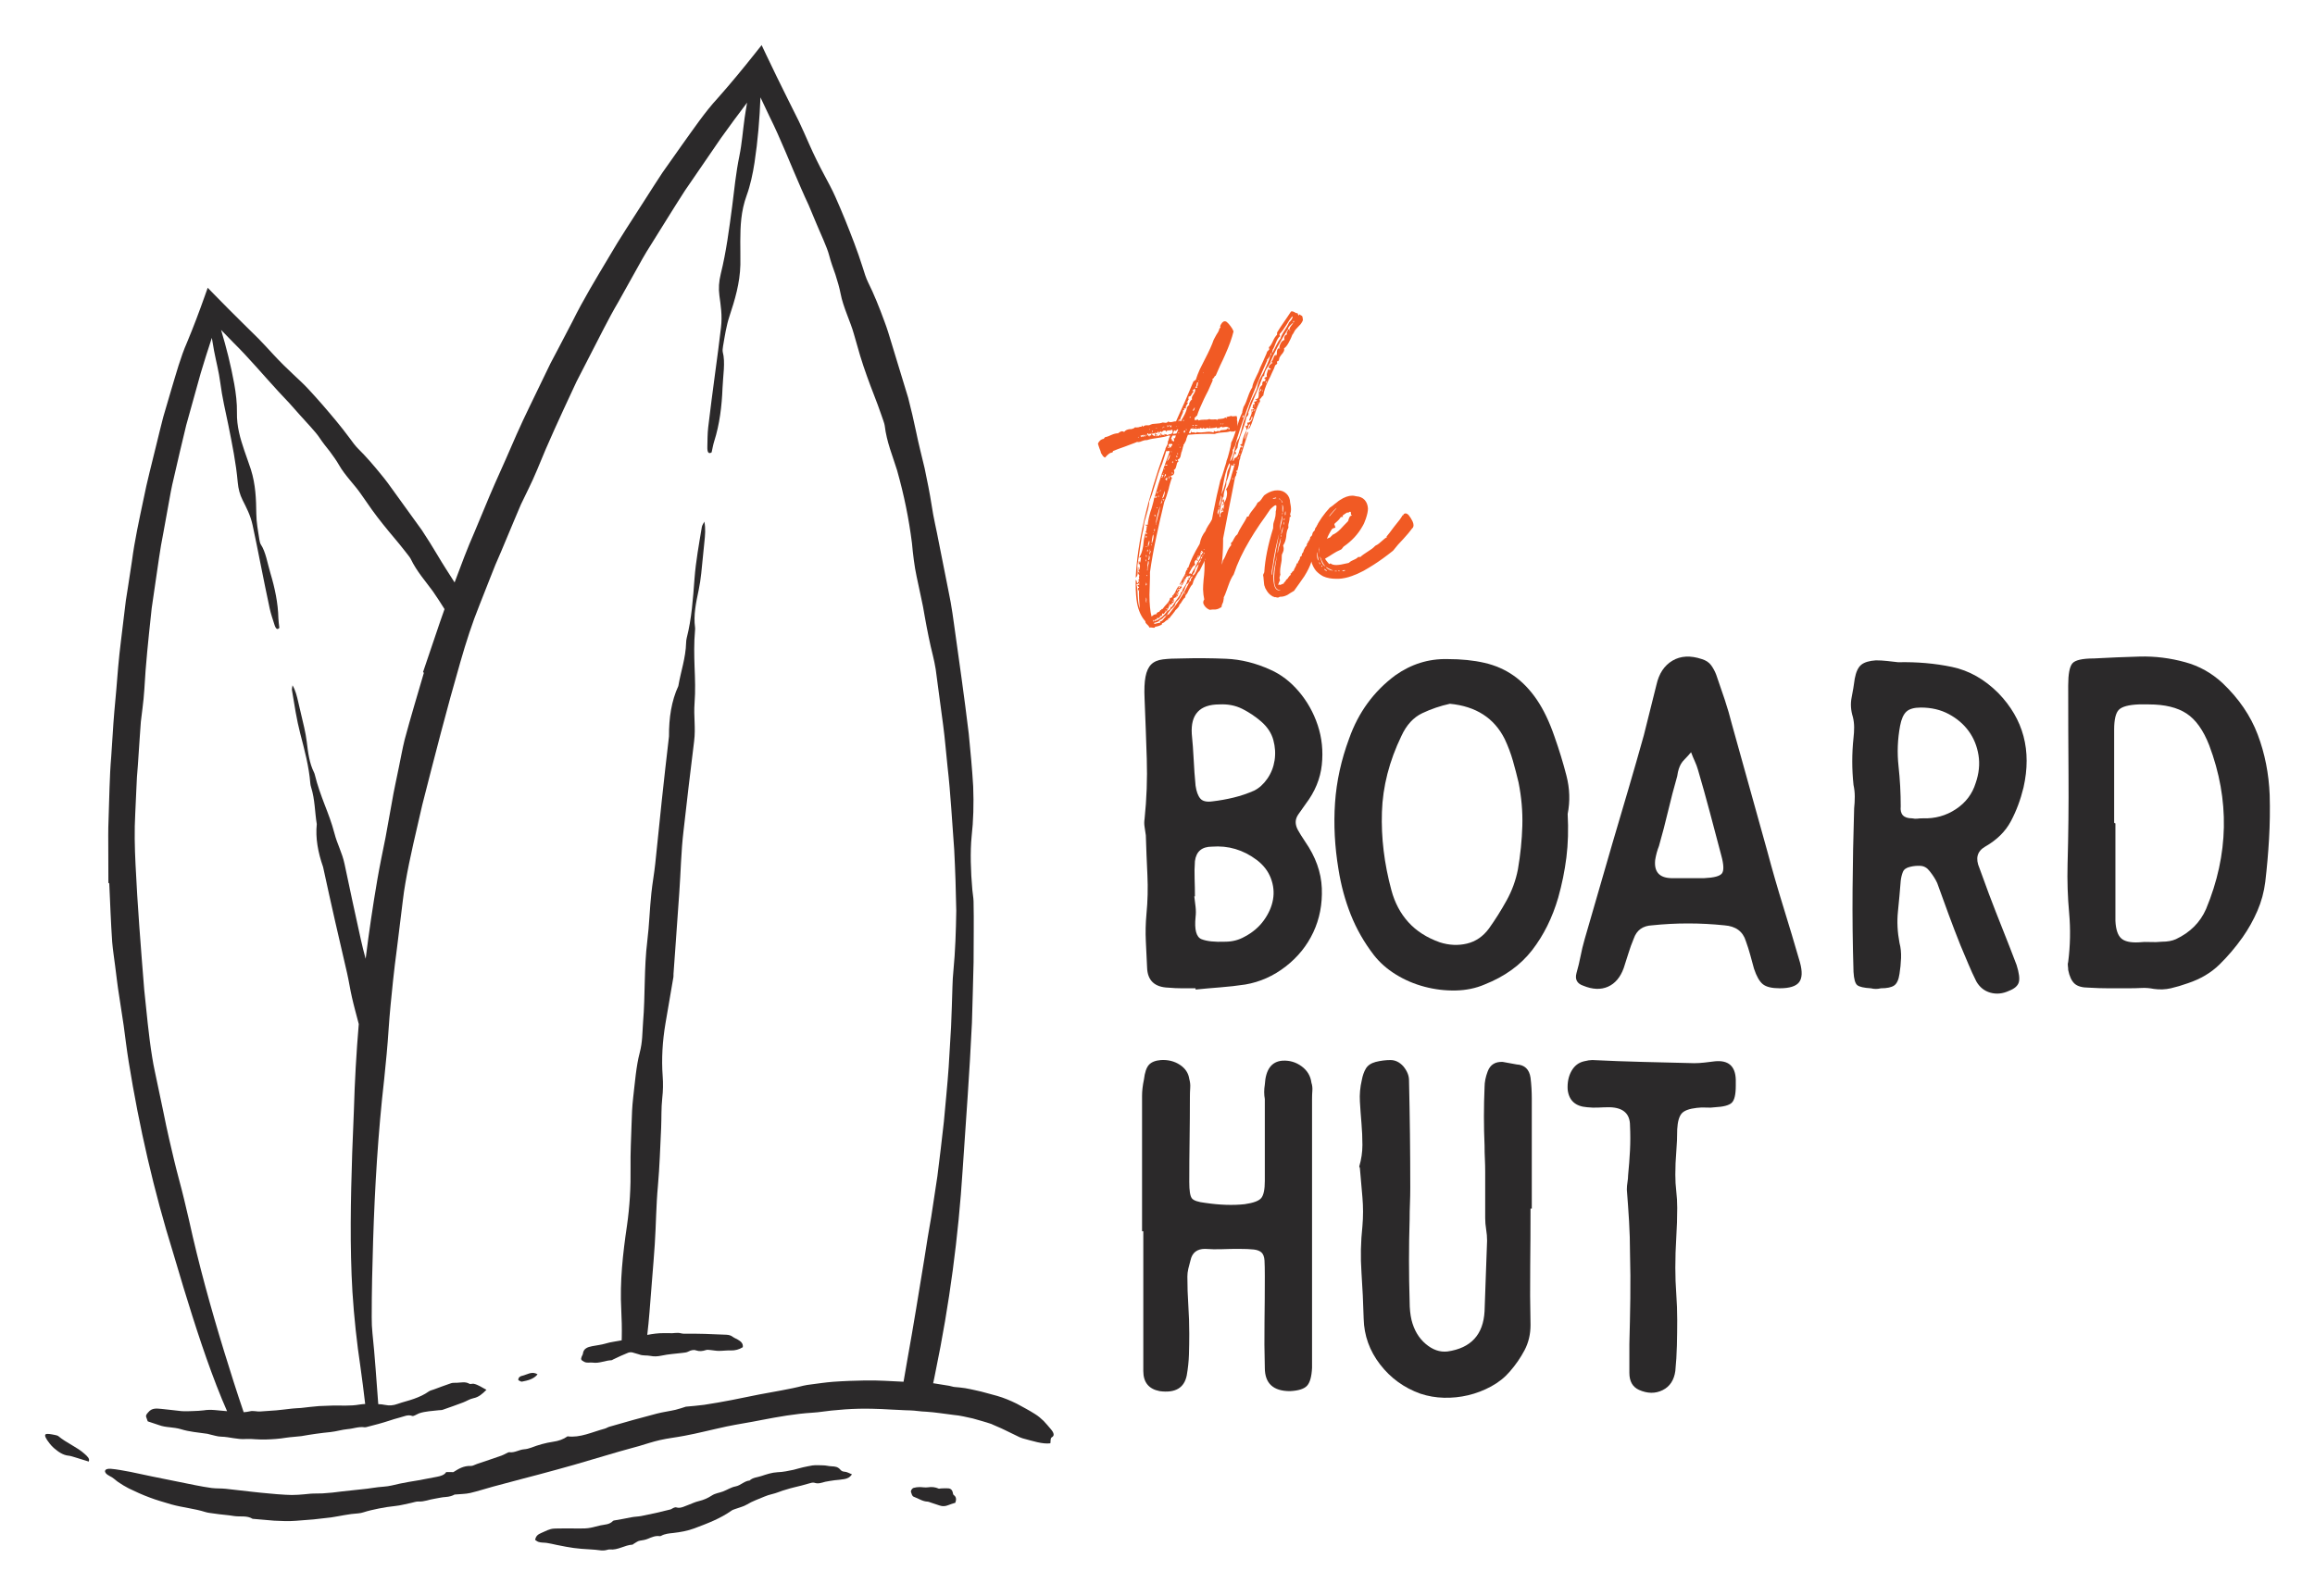 <?xml version="1.0" encoding="UTF-8"?>
<svg id="logos" xmlns="http://www.w3.org/2000/svg" viewBox="0 0 1558.758 1074.663">
  <defs>
    <style>
      .cls-1 {
        fill: #f15a24;
      }

      .cls-2 {
        fill: #2b292a;
      }
    </style>
  </defs>
  <g>
    <path class="cls-2" d="m805.012,665.619h-9.115c-2.968,0-6.008-.139-9.115-.424-9.327-.278-14.136-4.802-14.414-13.566-.285-5.935-.57-11.87-.848-17.806-.285-5.935-.146-12.009.424-18.229.848-8.757,1.06-17.521.636-26.284-.424-8.757-.782-17.66-1.06-26.708-.285-1.974-.57-3.882-.848-5.723-.285-1.835-.285-3.603,0-5.299,1.411-13.566,1.908-27.059,1.484-40.486-.424-13.42-.921-26.92-1.484-40.486-.285-6.213-.073-11.162.636-14.838.702-3.67,1.974-6.425,3.815-8.267,1.835-1.835,4.451-2.968,7.843-3.392,3.392-.424,7.631-.636,12.718-.636,9.89-.278,19.852-.212,29.888.212,10.029.424,19.991,2.901,29.888,7.419,7.061,3.113,13.42,7.989,19.077,14.626,5.65,6.644,9.89,14.202,12.718,22.681,2.822,8.479,3.743,17.382,2.756,26.708-.994,9.327-4.597,18.09-10.81,26.284-2.265,3.113-3.961,5.511-5.087,7.207-1.133,1.696-1.696,3.392-1.696,5.087s.49,3.464,1.484,5.299c.987,1.841,2.61,4.451,4.875,7.843,7.061,10.175,10.81,20.634,11.234,31.372.424,10.744-1.484,20.634-5.723,29.676-4.239,9.048-10.459,16.746-18.653,23.105-8.201,6.359-17.242,10.387-27.132,12.082-5.657.848-11.234,1.484-16.746,1.908-5.511.424-11.095.921-16.746,1.484v-.848Zm16.11-191.197c-13.288,0-19.501,6.644-18.653,19.925.563,5.657.987,11.38,1.272,17.17.278,5.796.702,11.658,1.272,17.594.563,3.961,1.623,6.856,3.18,8.691,1.55,1.841,4.306,2.477,8.267,1.908,4.802-.563,9.539-1.411,14.202-2.544,4.663-1.126,9.254-2.683,13.778-4.663,3.392-1.696,6.359-4.379,8.903-8.055,2.544-3.67,4.167-7.77,4.875-12.294.702-4.518.424-9.115-.848-13.778-1.272-4.663-4.027-8.83-8.267-12.506-3.961-3.392-8.201-6.213-12.718-8.479-4.524-2.259-9.612-3.246-15.262-2.968Zm-16.534,129.302h-.424c.278,2.265.563,4.597.848,6.995.278,2.405.278,4.736,0,6.995-.848,8.479.49,13.427,4.027,14.838,3.531,1.418,8.83,1.981,15.898,1.696,4.802,0,9.181-1.126,13.142-3.392,5.366-2.822,9.678-6.498,12.93-11.022,3.246-4.518,5.299-9.181,6.147-13.99.848-4.802.351-9.605-1.484-14.414-1.841-4.802-5.021-8.903-9.539-12.294-9.048-6.783-19.077-9.751-30.1-8.903-6.783,0-10.599,3.252-11.446,9.751-.285,3.961-.358,7.916-.212,11.87.139,3.961.212,7.916.212,11.87Z"/>
    <path class="cls-2" d="m1055.556,548.187c.563,10.459.278,20.21-.848,29.252-1.133,9.048-2.968,18.09-5.511,27.132-3.961,13.566-9.824,25.37-17.594,35.399-7.777,10.035-18.441,17.739-32.008,23.105-5.935,2.544-12.44,3.882-19.501,4.027-7.068.139-14.063-.702-20.985-2.544-6.929-1.835-13.354-4.59-19.289-8.267-5.935-3.67-10.883-8.055-14.838-13.142-6.505-8.479-11.658-17.521-15.474-27.132-3.815-9.605-6.571-19.779-8.267-30.524-2.544-15.262-3.325-30.166-2.332-44.726.987-14.553,4.167-29.04,9.539-43.454,6.213-17.521,16.534-31.65,30.948-42.394,10.738-7.631,22.469-11.301,35.187-11.022,9.327,0,17.66.848,25.013,2.544,7.346,1.696,13.917,4.597,19.713,8.691,5.789,4.1,10.95,9.472,15.474,16.11,4.518,6.644,8.479,14.911,11.87,24.801,3.107,8.764,5.789,17.527,8.055,26.284,2.259,8.764,2.544,17.382.848,25.86Zm-79.277-74.19c-6.505,1.418-12.718,3.537-18.653,6.359-5.935,2.828-10.599,7.916-13.99,15.262-8.201,16.958-12.579,34.061-13.142,51.297-.57,17.242,1.55,34.763,6.359,52.569,2.259,8.479,6.074,15.686,11.446,21.621,5.366,5.935,12.433,10.459,21.197,13.566,6.213,1.981,12.294,2.265,18.229.848,5.935-1.411,10.877-4.802,14.838-10.175,4.239-5.935,8.194-12.221,11.87-18.865,3.67-6.637,6.213-13.632,7.631-20.985,1.696-9.89,2.683-19.64,2.968-29.252.278-9.605-.57-19.356-2.544-29.252-1.133-4.802-2.405-9.678-3.815-14.626-1.418-4.942-3.252-9.817-5.511-14.626-7.068-14.129-19.362-22.045-36.883-23.741Z"/>
    <path class="cls-2" d="m1198.421,665.619c-5.372,0-9.188-.914-11.446-2.756-2.265-1.835-4.239-5.299-5.935-10.387-.848-3.107-1.696-6.213-2.544-9.327-.848-3.107-1.841-6.213-2.968-9.327-1.981-6.498-6.783-10.029-14.414-10.599-16.395-1.696-32.643-1.696-48.753,0-6.22.285-10.32,3.252-12.294,8.903-1.418,3.392-2.617,6.717-3.603,9.963-.994,3.252-2.053,6.571-3.18,9.963-2.265,6.22-5.796,10.387-10.599,12.506-4.809,2.12-10.32,1.908-16.534-.636-4.239-1.411-5.796-4.239-4.663-8.479,1.126-3.955,2.047-7.77,2.756-11.446.702-3.67,1.623-7.485,2.756-11.446,3.107-10.738,6.213-21.475,9.327-32.22,3.107-10.738,6.213-21.475,9.327-32.22,3.67-12.433,7.273-24.655,10.81-36.671,3.531-12.009,6.995-24.092,10.387-36.247,1.411-5.65,2.822-11.301,4.239-16.958,1.411-5.65,2.822-11.301,4.239-16.958,1.696-7.631,5.299-13.069,10.81-16.322,5.511-3.246,12.082-3.603,19.713-1.06,2.822.848,4.942,2.265,6.359,4.239,1.411,1.981,2.544,4.1,3.392,6.359,1.974,5.657,3.882,11.234,5.723,16.746,1.835,5.511,3.458,11.095,4.875,16.746,3.955,14.414,7.909,28.616,11.87,42.606,3.955,13.99,7.909,28.192,11.87,42.606,3.392,12.718,6.995,25.224,10.81,37.519,3.815,12.294,7.558,24.801,11.234,37.519,1.696,6.22,1.484,10.671-.636,13.354-2.12,2.689-6.432,4.027-12.93,4.027Zm-59.776-158.978c-1.696,1.981-3.113,3.537-4.239,4.663-1.133,1.133-1.981,2.193-2.544,3.18-.57.994-1.06,2.12-1.484,3.392-.424,1.272-.782,2.901-1.06,4.875-2.265,7.916-4.312,15.759-6.147,23.529-1.841,7.777-3.888,15.62-6.147,23.529-.57,1.418-1.06,2.901-1.484,4.451-.424,1.557-.782,3.18-1.06,4.875-.848,7.916,2.683,12.016,10.599,12.294h22.469c6.498-.278,10.453-1.338,11.87-3.18,1.411-1.835,1.272-5.862-.424-12.082-2.544-9.605-5.087-19.216-7.631-28.828-2.544-9.605-5.233-19.216-8.055-28.828-.57-1.974-1.272-3.882-2.12-5.723-.848-1.835-1.696-3.882-2.544-6.147Z"/>
    <path class="cls-2" d="m1278.142,446.017c12.705-.278,24.781.782,36.227,3.18,11.446,2.405,21.833,8.267,31.16,17.594,16.958,17.527,22.608,38.724,16.958,63.591-1.981,8.201-4.809,15.759-8.479,22.681-3.676,6.929-9.472,12.652-17.382,17.17-5.372,3.113-6.644,7.916-3.815,14.414,1.126,3.113,2.186,6.008,3.18,8.691.987,2.689,2.047,5.584,3.18,8.691,3.107,8.201,6.213,16.183,9.327,23.953,3.107,7.777,6.213,15.759,9.327,23.953,1.696,5.372,2.186,9.26,1.484,11.658-.709,2.405-2.901,4.312-6.571,5.723-4.239,1.974-8.413,2.398-12.506,1.272-4.1-1.133-7.28-3.67-9.539-7.631-1.981-3.955-3.815-7.982-5.511-12.082-1.696-4.094-3.392-8.121-5.087-12.082-2.828-7.061-5.511-14.056-8.055-20.985-2.544-6.922-5.087-13.917-7.631-20.985-1.133-2.544-2.828-5.226-5.087-8.055-1.696-2.259-3.749-3.458-6.147-3.603-2.405-.139-4.736.073-6.995.636-2.544.57-4.173,1.696-4.875,3.392-.709,1.696-1.206,3.676-1.484,5.935-.556,7.068-1.186,13.99-1.881,20.773-.702,6.783-.351,13.851,1.047,21.197.835,3.113,1.186,6.505,1.047,10.175-.146,3.676-.49,7.207-1.047,10.599-.563,3.961-1.749,6.571-3.564,7.843-1.815,1.272-4.809,1.908-8.989,1.908-2.232.57-4.465.57-6.697,0-4.743-.278-7.81-.987-9.201-2.12-1.398-1.126-2.232-4.094-2.511-8.903-.57-18.653-.782-37.095-.636-55.324.139-18.229.49-36.525,1.06-54.9.278-2.544.424-5.154.424-7.843,0-2.683-.285-5.299-.848-7.843-.57-5.366-.848-10.665-.848-15.898,0-5.226.278-10.526.848-15.898.278-2.259.417-4.59.417-6.995,0-2.398-.285-4.73-.841-6.995-1.418-4.518-1.696-8.903-.848-13.142.848-4.239,1.55-8.479,2.106-12.718.835-4.518,2.299-7.631,4.392-9.327,2.093-1.696,5.372-2.683,9.837-2.968,2.504,0,5.014.146,7.525.424,2.511.285,5.021.57,7.532.848Zm16.514,105.137c8.194.285,15.613-1.762,22.257-6.147,6.637-4.379,11.089-10.241,13.354-17.594,2.259-6.498,2.895-12.784,1.908-18.865-.994-6.074-3.18-11.446-6.571-16.11-3.392-4.663-7.843-8.479-13.354-11.446-5.511-2.968-11.804-4.451-18.865-4.451-4.524,0-7.777.921-9.751,2.756-1.981,1.841-3.392,5.021-4.239,9.539-1.696,9.048-2.053,18.09-1.06,27.132.987,9.048,1.484,18.09,1.484,27.132-.57,5.372,1.974,8.055,7.631,8.055,1.411.285,2.61.358,3.603.212.987-.139,2.186-.212,3.603-.212Z"/>
    <path class="cls-2" d="m1433.277,665.619h-13.354c-4.385,0-8.837-.139-13.354-.424-4.524,0-7.777-.914-9.751-2.756-1.981-1.835-3.392-4.875-4.239-9.115,0-.848-.073-1.762-.212-2.756-.146-.987-.073-1.908.212-2.756,1.411-11.022,1.623-21.972.636-32.855-.994-10.877-1.345-21.833-1.06-32.855.563-20.064.775-40.062.636-59.988-.146-19.925-.212-40.062-.212-60.412,0-7.631.914-12.572,2.756-14.838,1.835-2.259,6.71-3.392,14.626-3.392,10.175-.563,20.415-.987,30.736-1.272,10.314-.278,20.561.994,30.736,3.815,9.327,2.544,17.66,7.207,25.013,13.99,11.022,10.459,18.932,22.045,23.741,34.763,4.802,12.718,7.485,26.284,8.055,40.698.278,9.896.139,19.713-.424,29.464-.57,9.751-1.418,19.435-2.544,29.04-.848,6.783-2.617,13.288-5.299,19.501-2.689,6.22-6.008,12.155-9.963,17.806-4.809,6.783-10.035,12.93-15.686,18.441-5.657,5.511-12.718,9.684-21.197,12.506-3.961,1.418-7.777,2.544-11.446,3.392-3.676.848-7.492.987-11.446.424-2.828-.563-5.584-.775-8.267-.636-2.689.146-5.584.212-8.691.212Zm-9.751-111.497c.278.285.563.424.848.424v65.711c.278,5.657,1.55,9.539,3.815,11.658,2.259,2.12,6.213,3.04,11.87,2.756,2.544-.278,5.087-.351,7.631-.212,2.544.146,5.226.073,8.055-.212,3.67,0,6.783-.563,9.327-1.696,9.605-4.518,16.388-11.301,20.349-20.349,15.262-36.737,15.964-73.481,2.12-110.225-3.961-10.175-9.048-17.309-15.262-21.409-6.22-4.094-14.699-6.147-25.436-6.147h-6.783c-6.783.285-11.234,1.484-13.354,3.603-2.12,2.12-3.18,6.571-3.18,13.354v62.743Z"/>
    <path class="cls-2" d="m768.977,829.26v-91.147c0-3.392.424-7.061,1.272-11.022.563-4.802,1.696-8.121,3.392-9.963,1.696-1.835,4.379-2.895,8.055-3.18,4.802-.278,9.042.782,12.718,3.18,3.67,2.405,5.789,5.584,6.359,9.539.563,1.981.775,3.961.636,5.935-.146,1.981-.212,4.1-.212,6.359,0,9.612-.073,19.15-.212,28.616-.146,9.472-.212,19.011-.212,28.616,0,5.657.563,9.26,1.696,10.81,1.126,1.557,4.239,2.617,9.327,3.18,9.605,1.418,18.369,1.696,26.284.848,5.935-.848,9.678-2.259,11.234-4.239,1.55-1.974,2.332-5.789,2.332-11.446v-55.112c-.57-3.107-.57-6.359,0-9.751.563-10.175,4.518-15.54,11.87-16.11,4.802-.278,9.115.994,12.93,3.815,3.815,2.828,6.001,6.505,6.571,11.022.563,1.696.775,3.464.636,5.299-.146,1.841-.212,3.749-.212,5.723v181.023c-.285,5.935-1.418,9.963-3.392,12.082-1.981,2.12-5.796,3.325-11.446,3.603-11.307,0-16.958-5.226-16.958-15.686-.285-10.453-.358-20.773-.212-30.948.139-10.175.212-20.488.212-30.948,0-4.518-.073-7.982-.212-10.387-.146-2.398-.782-4.167-1.908-5.299-1.133-1.126-2.901-1.835-5.299-2.12-2.405-.278-5.869-.424-10.387-.424-3.676,0-7.353.073-11.022.212-3.676.146-7.492.073-11.446-.212-5.372,0-8.625,2.544-9.751,7.631-.57,1.981-1.06,3.888-1.484,5.723-.424,1.841-.636,3.603-.636,5.299,0,6.505.212,12.93.636,19.289.424,6.359.636,12.791.636,19.289,0,4.809-.073,9.472-.212,13.99-.146,4.524-.636,9.188-1.484,13.99-1.696,8.479-7.777,12.009-18.229,10.599-7.353-1.411-11.022-5.935-11.022-13.566v-94.115h-.848Z"/>
    <path class="cls-2" d="m1030.547,813.998c0,13.288-.073,26.357-.212,39.215-.146,12.864-.073,25.933.212,39.215,0,6.22-1.345,11.87-4.027,16.958-2.689,5.087-6.008,9.896-9.963,14.414-3.392,3.961-7.565,7.28-12.506,9.963-4.948,2.689-10.108,4.663-15.474,5.935-5.372,1.272-10.81,1.835-16.322,1.696-5.511-.146-10.81-1.06-15.898-2.756-11.022-3.955-20.071-10.526-27.132-19.713-7.068-9.181-10.744-19.428-11.022-30.736-.285-10.453-.782-20.839-1.484-31.16-.709-10.314-.497-20.7.636-31.16.563-6.498.563-12.996,0-19.501-.57-6.498-1.133-12.996-1.696-19.501,0-.278-.073-.49-.212-.636-.146-.139-.212-.351-.212-.636,1.411-4.802,2.12-9.605,2.12-14.414,0-4.802-.212-9.678-.636-14.626-.424-4.942-.782-9.817-1.06-14.626-.285-4.802.139-9.605,1.272-14.414.563-3.107,1.484-5.723,2.756-7.843,1.272-2.12,3.458-3.603,6.571-4.451,3.392-.848,6.71-1.272,9.963-1.272,3.246,0,6.147,1.418,8.691,4.239,2.544,3.113,3.815,6.22,3.815,9.327.278,12.155.49,24.238.636,36.247.139,12.016.212,24.098.212,36.247,0,3.676-.073,7.207-.212,10.599-.146,3.392-.212,6.929-.212,10.599-.57,18.375-.57,36.883,0,55.536,0,4.524.424,8.625,1.272,12.294,1.696,6.783,4.875,12.155,9.539,16.11,4.663,3.961,9.539,5.657,14.626,5.087,15.825-2.259,24.165-11.301,25.013-27.132.278-8.194.563-16.176.848-23.953.278-7.77.563-15.613.848-23.529,0-2.544-.212-5.087-.636-7.631s-.636-5.087-.636-7.631v-30.948c0-3.107-.073-6.074-.212-8.903-.146-2.822-.212-5.789-.212-8.903-.57-12.996-.57-26.139,0-39.427,0-3.392.702-6.922,2.12-10.599,1.696-4.518,5.087-6.637,10.175-6.359,1.411.285,2.968.57,4.663.848,1.696.285,3.246.57,4.663.848,5.366.285,8.479,3.252,9.327,8.903.278,2.265.49,4.597.636,6.995.139,2.405.212,4.736.212,6.995v74.19h-.848Z"/>
    <path class="cls-2" d="m1097.102,905.145c.278-10.175.49-20.415.636-30.736.139-10.314.066-20.561-.212-30.736,0-7.061-.212-14.129-.636-21.197-.424-7.061-.921-14.129-1.484-21.197,0-1.696.139-3.392.424-5.087.278-1.696.424-3.246.424-4.663.563-5.65.987-11.234,1.272-16.746.278-5.511.278-11.089,0-16.746,0-7.909-4.524-12.009-13.566-12.294-2.544,0-5.087.073-7.631.212-2.544.146-5.087.073-7.631-.212-7.916-.563-12.294-4.518-13.142-11.87-.285-4.802.563-8.969,2.544-12.506,1.974-3.531,4.802-5.723,8.479-6.571,2.259-.563,4.094-.848,5.511-.848,11.586.57,23.019.994,34.299,1.272,11.274.285,22.734.57,34.379.848,2.259,0,4.59-.139,6.995-.424,2.398-.278,4.73-.563,6.995-.848,9.042-.848,13.705,3.252,13.99,12.294v4.239c0,5.935-.921,9.751-2.756,11.446-1.841,1.696-5.584,2.689-11.234,2.968-1.981.285-3.961.358-5.935.212-1.981-.139-4.1-.066-6.359.212-5.087.57-8.479,1.841-10.175,3.815-1.696,1.981-2.689,5.511-2.968,10.599,0,5.087-.212,10.175-.636,15.262-.424,5.087-.636,10.175-.636,15.262,0,3.961.212,7.704.636,11.234.424,3.537.636,7.28.636,11.234,0,6.505-.212,13.142-.636,19.925s-.636,13.566-.636,20.349c0,5.935.212,11.804.636,17.594.424,5.796.636,11.658.636,17.594,0,5.657-.073,11.38-.212,17.17-.146,5.796-.497,11.519-1.06,17.17-.861,6.22-3.729,10.532-8.598,12.93-4.875,2.398-10.175,2.332-15.904-.212-4.299-1.974-6.445-5.789-6.445-11.446v-19.501Z"/>
  </g>
  <g>
    <path class="cls-1" d="m833.432,287.91c.076.298.114.596.114.894,0,.82-.268,1.303-.802,1.452-.154-.073-.306-.113-.459-.113-.229,0-.457.04-.687.113l-1.03.447h-.114c-.23-.073-.459-.113-.687-.113-.23,0-.498.076-.803.224l-.229-.447c-.765.3-1.681.523-2.749.671l-2.751.224c-2.368.151-4.123.485-5.269,1.007-1.3-.075-2.713-.113-4.239-.113-1.529,0-3.132.038-4.811.113l-4.582.224-4.468.335c-.687,1.565-1.146,2.906-1.376,4.022-.457.821-.916,1.678-1.375,2.572h-.343c.075.298.114.558.114.782l-.229.558-.23.336v.447c-.306.894-.573,1.863-.802,2.905l-.114-.111-.344,1.676c-.076.598-.19,1.118-.343,1.565-.384,1.043-.994,1.714-1.833,2.01v.447l.229.224c.23.076.344.187.344.336v.111c-.459.224-.803.634-1.032,1.23l-.229.893-.23.894c-.305,1.565-.878,2.497-1.717,2.794.229.598.343,1.118.343,1.565,0,1.341-.841,2.163-2.52,2.459.076.298.19.558.344.782.229.224.459.336.687.336-.459.969-.879,2.161-1.26,3.575l-.573,2.012-.459,2.01c-.994,3.652-1.987,6.558-2.978,8.717l-1.376,5.924-1.375,5.811-2.52,11.511c-1.909,8.866-3.362,16.913-4.352,24.138v3.688l-.116,3.799c-.154,3.426-.229,6.035-.229,7.823,0,6.107.459,10.951,1.375,14.528l.687-.447.687-.56c.611-.373,1.222-.558,1.833-.558h.344c-.078-.151-.114-.298-.114-.447,0-.298.189-.522.571-.671l.689-.335c.303-.076.533-.187.687-.336.075-.075.151-.185.229-.335l.229-.447c.076-.151.19-.224.344-.224.152,0,.343.073.573.224l-.23-.782c.305-.076.611-.113.917-.113.381-.522.84-1.118,1.375-1.788l1.605-1.787c1.297-1.416,1.984-2.721,2.062-3.912h.573l.343-.224c.152-.151.344-.224.573-.224h.229c-.076-.151-.154-.262-.229-.336v-.111l-.114-.336c.609-.447,1.106-1.005,1.489-1.676l.573-.894.459-1.005c.762-1.714,1.527-2.832,2.29-3.353.076.149.116.262.116.336v.111l-.23.336c-.229.073-.343.185-.343.335s.036.26.114.336h-.114v.111h.114v-.111c.305,0,.495-.076.573-.224l.114-.224.114-.224c.152-.374.419-.56.802-.56h.23c-.078.075-.114.185-.114.336,0,.149.075.335.229.558l.344.447c.075.075.114.185.114.336-.078,0-.154-.076-.23-.224l-.114-.224c0-.076-.04-.113-.114-.113-.078,0-.154.036-.229.113h-.23c-.154,0-.229.036-.229.111v.224l.229.336.114.111c0,.073-.038.113-.114.113-.306-.151-.649-.224-1.03-.224-.306,0-.613.073-.917.224-.383.147-.573.335-.573.558s.076.447.23.671c.152-.075.229-.224.229-.447l.114-.335v-.224c.152.073.305.111.459.111l.229-.111h.114c.076,0,.152.036.23.111,0,.224-.114.484-.344.782l-.457.56c-.154.224-.23.447-.23.671,0,.371.152.744.459,1.118l-1.489-.336c0,.149.151.296.457.447l.344.113.114.224c-.154.073-.229.184-.229.335,0,.073.075.224.229.447h-.229c-.306,0-.613-.075-.917-.224,0,.224.076.409.23.558l.114.224.114.113h-.344l-.457-.113h-.23c-.229,0-.383.075-.457.224.687.149,1.03.298,1.03.447-.306-.075-.573-.111-.802-.111l-.344.111h-.343c-.154.224-.229.56-.229,1.007l.114.558v.558c0,.82-.498,1.267-1.49,1.341.076.149.116.296.116.447,0,.373-.23.56-.689.56-.229-.151-.421-.224-.571-.224h-.116l-.229.224-.114.224.459.222c.229.075.343.185.343.336h-.229l-.23.111h-.343c-.154,0-.344-.038-.573-.111.229.224.343.484.343.782,0,.075-.038.185-.114.336l-.343.447-.23.671c-.305-.374-.725-.56-1.26-.56,0,.073.038.149.116.224l.457.224c.305.149.459.26.459.336v.224c0,.296-.192.52-.573.669h-1.375c.229.075.419.149.573.224.075.075.114.185.114.336v.111c-.154,0-.306.113-.459.336l-.343.447c-.23.447-.613.671-1.146.671.075-.076.114-.224.114-.447-.306,0-.497.111-.573.335v.671c0,.52-.268.782-.802.782h-.343c0-.149-.04-.262-.116-.335h-.229v.111c0,.075.114.149.344.224,0,.447-.23.82-.689,1.118-.305.224-.649.336-1.03.336-.23,0-.498-.04-.802-.113.151.224.229.409.229.56,0,.147-.078.296-.229.447-.078.073-.192.111-.344.111-.229,0-.497-.075-.802-.224.075.149.114.296.114.447,0,.073-.04.149-.114.224l-.344.111c-.076.075-.154.185-.229.336l-.114-.113-.23-.111-.343-.224-.114.224.343.671c.305,0,.459-.151.459-.447l.229.111c1.375-.298,2.901-1.116,4.582-2.458,1.298-.969,2.52-2.236,3.666-3.801-.229-.075-.383-.224-.459-.447.152.075.344.149.573.224l.917-.671.802-.558c.611-.522.916-1.156.916-1.899l.573.224c.687-1.118,1.719-2.646,3.093-4.582l1.605-2.236,1.489-2.234c-.076-.151-.114-.3-.114-.447,0-.151.038-.262.114-.336.152-.224.419-.335.802-.335.152-.745.383-1.452.687-2.123l.573-.894.573-.894c1.07-1.489,1.679-2.867,1.833-4.135.152,0,.229-.036.229-.111l.23-.113c.152-.149.305-.224.459-.224h.229l-.344-.447-.343-.335c-.078-.075-.114-.149-.114-.224,0-.149.075-.26.229-.336l.229.56c.459-.075.763-.336.917-.783l.229-.558.114-.447c-.154-.073-.306-.111-.457-.111-.078,0-.154.038-.23.111v.224c-.076.075-.154.111-.229.111-.078.076-.192.113-.344.113h-.114l.114-.113h-.114c-.687,0-1.222.336-1.603,1.007l-.23.447-.114.447c-.229.298-.497.485-.802.558l-.114-.335-.344-.113-.229-.111c.152.373.343.558.573.558h.114c0,.151.075.298.229.447l.23.113.114.335-.917-.224c0,1.118-.611,2.274-1.833,3.464v-.782l.459-.56c.23-.296.344-.558.344-.782,0-.149-.04-.26-.114-.336-.154.076-.306.224-.459.447l-.344.56c-.229.373-.535.558-.916.558h-.114l.916-1.565.917-1.787c.687-1.414,1.259-2.421,1.717-3.017v-.224l.114-.224c.152-.149.267-.336.344-.56l.114-.782.114-.113h-.114l.114-.224.573-1.452.802.113c0-.149-.114-.262-.343-.336l-.114-.111-.114-.113v-.111c.151-.075.229-.149.229-.224l.114-.336c.075-.224.229-.335.459-.335h.114c1.375-4.395,3.933-9.722,7.676-15.981.381-1.861.878-3.464,1.489-4.806.687-1.414,1.527-2.756,2.52-4.022.152-.745.763-1.974,1.833-3.688l.687-1.007.573-.894.573-1.005.687-1.005c.381-.82,1.032-1.601,1.947-2.347.459-.373.917-.56,1.375-.56.459,0,.878.187,1.26.56l1.146,1.116c.459.447.878.858,1.26,1.23.687,1.118,1.146,2.123,1.375,3.017.076.298.114.558.114.782,0,.671-.305,1.007-.916,1.007-.154.969-.765,2.385-1.833,4.246-.383.671-.841,1.416-1.375,2.236l-.687,1.005-.573,1.118c-.459.745-.765,1.603-.916,2.57-.23,0-.421.075-.573.224l-.23.447c-.154.298-.457.447-.916.447h-.23c0,.224.038.485.116.782l.457.671-.343-.224-.23-.224c-1.298,2.161-2.789,4.806-4.468,7.934l-2.062,4.248-2.062,4.135-.114.224-.114-.113v.113c-.613.596-1.146,1.34-1.605,2.234l-.114.336-.573.893c-.154.3-.268.598-.343.894-.154.076-.344.336-.573.783-.154.298-.344.709-.573,1.229-.23.522-.384,1.005-.459,1.452-.229.523-.344.894-.344,1.118-.763.671-1.565,1.861-2.405,3.577l-.917,2.01c-.383.744-.841,1.341-1.375,1.788v.224c0,.149-.04.335-.114.558l-.114.336v.335c-.459.298-.879.707-1.26,1.23l-.802,1.229c-.613,1.191-1.224,1.972-1.833,2.347,0,.671-.344,1.378-1.032,2.123l-.802.894-.917.894c-.229.447-.535.894-.916,1.341l-1.032,1.341-1.03,1.229c-.384.447-.687.894-.917,1.341h-.343l-.23.111c-.229.073-.421.113-.573.113.152.073.267.335.344.782-.613,0-1.3.373-2.062,1.118l-.459.447-.459.335c-.457.296-.916.484-1.375.56.076.073.114.184.114.335,0,.073-.038.149-.114.224v.113l-.114.222c-1.529.82-3.055,1.303-4.582,1.454v.558c-.154.073-.384.113-.687.113-.306,0-.651-.04-1.032-.113l-1.032-.111h-1.03c-.076-.374-.305-.783-.687-1.23l-.459-.447-.459-.445c-.687-.598-1.03-1.158-1.03-1.678v-.335c-2.751-2.981-4.62-7.079-5.614-12.293-.611-3.428-.917-7.599-.917-12.516v-3.13c.537.224.841.932.917,2.123.076.076.154.113.229.113.23,0,.384-.149.459-.447v-.224l.114-.224c.078-.073.192-.113.344-.113h.229v.336c0,.522-.152.894-.459,1.118l-.573.111-.687.224c.23.894.421,2.085.573,3.577l.114,2.123.116,2.234c.229,3.873.687,6.667,1.375,8.383l-.23-3.241-.229-3.241c-.075-1.269-.114-2.459-.114-3.577,0-1.043.04-2.012.114-2.905-.152,0-.229.184-.229.558l-.116.447-.114.447v-.336l-.114-.335-.229-.782c0-.671.19-1.007.573-1.007h.114c.076-.075.114-.149.114-.224,0-.224-.152-.409-.459-.558l-.343-.336c-.152-.149-.23-.298-.23-.445.078-.298.27-.447.573-.447l.344.111.229.224c-.075-.224-.114-.558-.114-1.005l.114-1.118c-.075-.82-.381-1.267-.916-1.341.457-.149.727-.373.802-.671.078-.147.114-.296.114-.447,0-.147-.036-.296-.114-.447-.075-.224-.114-.407-.114-.558,0-.447.154-.671.459-.671-.076-.224-.19-.447-.344-.671l-.344-.447c-.229-.296-.343-.633-.343-1.005,0-.149.04-.296.114-.447h.344l.229.224h.114c.078,0,.114-.113.114-.336,0-.147-.229-.26-.687-.335.078-.296.114-.596.114-.894v-2.012c.306,0,.459.113.459.336,0,.075-.036.187-.114.335l-.114.56v.671c.383-.373.613-1.007.687-1.901v-.782c0-.52-.038-1.042-.114-1.565h-.114c-.076,0-.152.113-.23.336v.782c-.305-.52-.459-1.154-.459-1.899,0-.296.04-.633.116-1.005.383.075.573.335.573.782v.447c.383-.224.611-.783.687-1.676l.114-1.118c0-.373.076-.671.229-.894v-.224c-.075,0-.229.075-.459.224-.229.151-.381.224-.457.224-.152,0-.23-.149-.23-.447,1.146-1.712,1.987-4.208,2.52-7.487l.23-2.012.229-2.123c.306-1.638.613-3.054.917-4.248l.687.113c.229.075.383.187.457.335.078-.073.114-.184.114-.335,0-.447-.457-.744-1.375-.894.537-.149.841-.782.917-1.899l.114-.671v-.671c.076-.447.192-.744.343-.894,0-.149-.075-.296-.229-.447l-.573-.111c-.305-.075-.457-.224-.457-.447v-.224c.152.224.383.335.687.335l.457-.111h.573c.078-1.861.651-4.695,1.719-8.494l.802-2.347.687-2.459c.533-1.787.917-3.425,1.146-4.917l.459-.111.457.111h.116c.303,0,.573-.149.802-.447-.078-.296-.192-.447-.344-.447-.076,0-.154.038-.229.113l-.114.111-.23.113h-.114c-.154,0-.306-.038-.457-.113.687-2.308,1.449-4.917,2.29-7.823.763-2.532,1.49-4.766,2.178-6.705.457.076.687.224.687.447v.113l-.344.558-.229.671c.381,0,.647-.26.802-.782l.229-.671c.076-.224.19-.336.344-.336-.078-.147-.229-.224-.459-.224h-.114l-.344.113c-.152,0-.343-.036-.571-.113l.571-1.563.573-1.565c.383-1.414.725-2.459,1.032-3.13.152-.147.344-.224.573-.224l.459.224c.229.076.381.113.457.113.152,0,.23-.036.23-.113v-.335c0-.149-.078-.224-.23-.224h-.343l-.344.111h-.343c-.154,0-.23-.111-.23-.335l1.605-4.246,1.603-4.359c-.229-.296-.497-.447-.802-.447-.076,0-.192.038-.343.111l-.573.113h-.23c-.154,0-.306-.036-.457-.113l-.573,2.012-.687,2.123c-.613,1.788-1.071,3.204-1.376,4.248-.916,2.087-1.795,4.397-2.635,6.929-.535,1.639-1.222,3.91-2.062,6.816-1.681,5.662-3.017,9.573-4.009,11.735,0,1.787-.611,4.768-1.833,8.939l-.687,2.459-.687,2.347c-.381,1.788-.611,3.392-.687,4.806-.763,2.681-1.49,6.593-2.178,11.735l-.916,6.482c-.381,2.534-.725,4.693-1.032,6.482,0,.522.04,1.267.114,2.234v1.118l.116,1.229c0,1.788-.459,2.981-1.376,3.577,1.146-23.766,7.639-52.113,19.476-85.045v-.111c.229-.373.419-.856.573-1.452v-.447l.114-.113v-.111l.687-1.341c.305-.447.533-.931.687-1.452h-.114c.229-.745.344-1.454.344-2.125h.229c.229-1.265.647-2.419,1.26-3.464h-1.26c-1.529.598-3.895,1.118-7.103,1.565l-3.666.56c-1.375.224-2.559.522-3.552.893h-.571c-.84,0-1.795.224-2.865.671-.916.447-1.755.671-2.52.671-.305,0-.573-.036-.802-.111-1.146.522-2.481,1.043-4.009,1.565l-4.125,1.563c-3.666,1.269-6.338,2.274-8.018,3.017l-.459,1.007c-.84,0-1.679.335-2.52,1.005l-1.146,1.005-1.032,1.118c-.075.151-.189.224-.343.224-.152,0-.344-.111-.573-.335-.533-.298-.954-.783-1.26-1.454-.229-.445-.495-.855-.802-1.229-.076-.671-.419-1.712-1.032-3.128l-.573-1.678c-.229-.595-.381-1.116-.457-1.563.916-1.938,2.252-3.017,4.009-3.241,0-.149.04-.26.114-.336l.229-.224c.154-.073.23-.185.23-.335v-.113c.763-.147,1.567-.371,2.406-.671l2.062-.893c1.681-.745,3.208-1.118,4.582-1.118.535-.522,1.108-.894,1.719-1.118.305-.149.611-.224.916-.224.535,0,.994.151,1.375.447.765-1.043,1.987-1.676,3.666-1.899h1.032l.916-.224c.687-.149,1.26-.484,1.719-1.007.306.076.649.113,1.03.113.384,0,.803-.036,1.26-.113l1.032-.335c.459-.073.841-.113,1.146-.113.076-.073.114-.184.114-.335,0-.149-.038-.336-.114-.56.457.3.763.634.916,1.007.459-.596,1.146-.931,2.062-1.007h2.063c.687-.371,1.449-.669,2.29-.893.611-.075,1.451-.149,2.52-.224l1.146-.113,1.146-.111c.84-.149,1.527-.336,2.062-.56.229.076.495.113.802.113.383.075.725.111,1.032.111.84,0,1.413-.296,1.719-.894.457.3,1.068.447,1.832.447.305,0,.611-.036.917-.111l1.375-.336,1.26-.111,2.979-6.705,3.093-6.818c2.29-5.288,4.198-9.795,5.728-13.521.303,0,.571-.149.802-.447l.343-.224.344-.224c.687-2.234,1.603-4.619,2.749-7.152.763-1.563,1.871-3.761,3.322-6.593,2.979-5.736,4.965-10.132,5.958-13.187l1.26-2.347c.533-1.043,1.03-1.861,1.489-2.459.533-.744.954-1.788,1.26-3.13h.344c.075-.073.151-.184.229-.335v-.447c0-.149-.078-.224-.229-.224,0,.224-.078.374-.23.447.076-.149.152-.335.23-.558l.229-.671c.305-.671.647-1.23,1.032-1.676.609-.745,1.26-1.118,1.947-1.118.457,0,.916.187,1.375.558.916.821,1.717,1.716,2.406,2.683.99,1.267,1.678,2.458,2.062,3.575-1.071,4.47-2.941,9.686-5.614,15.646l-1.605,3.575-1.717,3.577c-1.3,2.832-2.332,5.178-3.093,7.04-.306.075-.535.224-.687.447l-.459.782c-.383.671-.763,1.007-1.146,1.007v.335l.23.224c.075.076.114.151.114.224,0,.151-.078.336-.23.56-.841,1.938-1.795,4.097-2.863,6.482l-1.489,2.905-1.375,2.794c-2.14,4.471-3.706,8.234-4.698,11.287-.229,0-.421.075-.573.224l-.114.224-.114.224c-.154.298-.383.447-.687.447h-.23c.152.373.23.745.23,1.118,0,.224-.04.447-.114.671l1.03-.113c.381-.073.725-.224,1.032-.447l.229.336.23.111c.151.075.229.187.229.335.84-.371,2.062-.558,3.666-.558h1.717c.687-.073,1.298-.224,1.833-.447.381.224.803.336,1.26.336h1.49c.381-.075.724-.113,1.03-.113.687,0,1.26.151,1.719.447v-.224l-.114-.111.114-.113c.381-.149.802-.224,1.26-.224l1.146-.111c.916-.075,1.755-.26,2.52-.56l-.23-.224c.23,0,.497-.073.803-.224v.336h.114l.343.224c.152,0,.267-.185.344-.56l-.23-.111h-.229l.114-.113c1.146-.224,2.024-.407,2.635-.558l.344-.224c.459.224.916.335,1.375.335s.878-.073,1.26-.224l.114.224c.305-.147.533-.224.687-.224.23,0,.419.076.573.224.152.598.23,1.156.23,1.678,0,.298-.04.596-.116.894l.23.669c0,1.269.114,2.683.343,4.248Zm-66.791,6.593c-.075-.147-.151-.26-.229-.335l-.229.224c.076.149.154.298.229.447l.229-.336Zm3.209-.335c.076-.073.114-.185.114-.336v-.335l-.114-.336-.116-.445-.229.224-.229.111c-.23,0-.419.111-.573.335v-.224l-.23.113h-.114c-.152,0-.305.075-.459.224l.459,1.005c.154-.147.268-.335.344-.558v-.56c.154.076.229.187.229.336v.335h.229l.23.113h.459Zm.916-.113c.229,0,.383-.296.459-.894-.152-.222-.305-.335-.459-.335-.075,0-.152.038-.229.113-.152.075-.23.222-.23.445,0,.151.04.3.114.447.154.151.27.224.344.224Zm.573,83.256v.336c0,.224.076.409.229.558,0-.149.04-.335.114-.558l.116-.336v-.111c0-.149-.116-.224-.344-.224h-.229l.114.335Zm.343,16.987c.154-.075.27-.224.344-.447.076-.149.114-.262.114-.336,0-.147-.038-.296-.114-.447-.075-.224-.152-.371-.229-.447h-.116c-.151,0-.267.038-.343.113.229,0,.343.111.343.335,0,.076-.036.187-.114.336l-.114.558c0,.151.078.262.229.336Zm-.229-32.968v.447c0,.224.114.335.344.335h.114c.154-.296.229-.52.229-.669,0-.298-.189-.485-.573-.56l-.114.447Zm.573,7.152c.076-.149.114-.296.114-.447-.152,0-.305-.036-.459-.111,0,.224-.036.409-.114.558h.459Zm0,6.816v-1.229c0-.149-.075-.224-.229-.224h-.116c-.075.075-.114.298-.114.671.078.374.23.634.459.782Zm-.459,27.157c.078.224.114.52.114.894l-.114,1.005c0,.82.154,1.341.459,1.565l-.114-1.007.114-1.005c0-.745-.152-1.229-.459-1.452Zm.802-109.183c-.075-.224-.189-.373-.343-.447l-.114-.111-.23-.113.459,1.005.229-.335Zm-.114,94.766l.114-.222v-.336c-.075-.149-.189-.224-.343-.224h-.114v.447c.076,0,.154.075.229.224l.114.111Zm.114-17.097c0,.373.116.669.344.893v-.558l.229-.558v-.336c0-.147-.036-.26-.114-.335-.305.224-.459.522-.459.894Zm.344,12.293c0-.447.04-.931.114-1.454l.344-1.229c.229-.595.343-1.118.343-1.565,0-.224-.036-.407-.114-.558l.114-.113c0-.073-.036-.147-.114-.224-.152-.073-.267-.147-.343-.222l-.23,1.452-.229,1.341c-.076.669-.114,1.267-.114,1.787v.783c-.076.298-.116.558-.116.782,0,.151.04.224.116.224h.114l.114-.224v-.782Zm1.26-89.067v-.336c0-.371.075-.558.229-.558h.687c.152,0,.267-.113.344-.335-.078-.298-.192-.485-.344-.56l-.114-.111h-.114c-.076,0-.114-.038-.114-.113,0-.149.038-.296.114-.447-.154,0-.306.113-.459.336l-.229.335-.344.336c-.075-.298-.229-.522-.457-.671-.152-.149-.305-.224-.459-.224-.152,0-.229.075-.229.224v.782h.114c.154,0,.343.113.573.335l.343.56.459.447Zm-.916,72.08c-.076.374-.116.747-.116,1.118,0,.298.04.634.116,1.005l.343-1.116.344-1.118c.154-.447.229-.856.229-1.229,0-.298-.075-.56-.229-.783l-.687,2.123Zm.114,10.953h.114c.459,0,.725-.447.802-1.341v-.447c0-.744-.152-1.191-.459-1.341,0,.522-.036,1.005-.114,1.452l-.229.783-.114.894Zm.687-88.062c0,.151.04.298.114.447l.229-.335v-.224h-.114l-.114-.113c-.075.075-.114.151-.114.224Zm.687,60.905l-.229.113-.23-.113c-.152,0-.229.038-.229.113h.459c.151,0,.229-.036.229-.113Zm-.229,22.686l.343-.782c.075-.149.114-.296.114-.447,0-.296-.154-.52-.457-.671.075-.224.114-.409.114-.558v-.113c0-.073-.04-.111-.114-.111l-.116.111c-.076.076-.114.151-.114.224,0,.151.076.298.23.447,0,.298-.04.598-.116.894l-.114.447-.114.335c-.075.151-.114.3-.114.447,0,.224.114.374.343.447,0-.147.038-.371.116-.671Zm1.03-15.086h-.229c0-.073-.04-.111-.114-.111v.111h.229c.152,0,.229-.036.229-.111l-.114.111Zm2.292-63.811c-.078-.224-.114-.407-.114-.558,0-.373.114-.671.343-.894-.154-.447-.383-.671-.687-.671l-.344.113-.343.224c-.154.075-.306.111-.459.111-.229,0-.343-.224-.343-.671l-.114.224h-.23l-.114.113c.381.894,1.182,1.563,2.406,2.01Zm-2.062,73.423v-.224c0-.298-.116-.484-.344-.56v.671c0,.224.038.336.114.336,0-.149.076-.224.23-.224Zm.229-1.788l.229-.782c.23-.596.381-1.154.459-1.678.152-.595.229-1.154.229-1.676,0-.596-.114-1.08-.343-1.452-.078.224-.192.709-.344,1.452l-.343,1.788c-.154.82-.23,1.49-.23,2.01,0,.374.038.671.116.894l.229-.558Zm.459-74.986c-.078-.224-.192-.336-.344-.336l-.229.113-.114.224c.075.298.189.447.343.447l.229-.224.116-.224Zm.229,127.287c0-.298-.114-.522-.344-.671l.116.335.229.336Zm.114-58.782l.229.111h.116v-.111c0-.149-.078-.224-.23-.224h-.114c-.076,0-.114.038-.114.111l.114.113Zm.687-1.565l.344-.447c.075-.073.114-.185.114-.335s-.192-.26-.573-.336v.447l-.114.56c-.078.224-.114.373-.114.447,0,.149.036.224.114.224,0-.149.075-.336.229-.56Zm1.375,61.688l-.916.224-.687.224.229.671c.381-.076.992-.224,1.833-.447l2.062-.447.116-.113c0-.075-.04-.149-.116-.224l-.229-.447c.84,0,1.565-.409,2.176-1.229l.344-.447.343-.447c.305-.374.611-.634.917-.782v-.336l.114-.224c.075,0,.114-.038.114-.111,0-.075-.114-.151-.343-.224l-.917.782-.802.894c-.687.596-1.375,1.005-2.062,1.229-.384.671-1.108,1.154-2.178,1.454Zm-.687-71.522l.114-.447c-.076-.224-.268-.336-.571-.336h-.23v.224c0,.447.19.709.573.783l.114-.224Zm10.655-55.318c.305-.373.611-.671.916-.894.076-.149.116-.298.116-.447s-.04-.296-.116-.447l-.114-.447v-.447l-.343-.111-.344-.113c-.229.075-.343.374-.343.894-.23-.373-.459-.56-.687-.56-.154,0-.27.04-.344.113l-.229.224h-.344c-.154,0-.306-.113-.459-.336-.154.076-.229.187-.229.336v.447c0-.149-.04-.26-.114-.336l-.114-.111h-.114c-.154,0-.23.151-.23.447v.224c0,.151-.04.224-.114.224-.229-.671-.613-1.007-1.146-1.007h-.343c-.613.076-1.186.487-1.719,1.23-.154-.373-.344-.56-.573-.56-.076,0-.192.04-.343.113l-.459.335h-.459v.447l.114.224c.152.076.23.187.23.336v.111c-.078.075-.154.113-.23.113l-.114-.113-.114-.447-.114-.335c-.078-.298-.192-.596-.344-.894-.306.82-.649,1.229-1.03,1.229-.306,0-.651-.224-1.032-.671.229.969.495,1.565.802,1.788-.076.075-.154.151-.229.224h-.23c-.076,0-.114.038-.114.111l.23.783c.229-.073.343-.224.343-.447v-.671l.114-.224.116-.111.114-.113c.075,0,.114.038.114.113,0,.447.114.932.343,1.452.152-.149.305-.26.459-.336l.344-.111c.303-.073.495-.373.573-.894.151.374.343.634.573.782l.229.113c.075,0,.114-.036.114-.113v-.224c-.076,0-.154-.184-.229-.558v-.671h.229v-.111l.114-.113h.114c.152.745.267,1.118.344,1.118l.459.113.457-.113c.383,0,.649.262.803.782v-.335c0-.52.114-.894.343-1.118.076.298.23.447.459.447h.573c.305,0,.533.187.687.558.687-.52,1.565-.818,2.635-.893Zm-9.968,59.564l.687-2.906.803-2.905c.533-2.159.84-3.912.916-5.253l-.916,3.13-.917,3.241c-.611,2.31-.916,4.246-.916,5.811v.558c.152-.147.229-.296.229-.447v-.224l-.114-.447c0-.147.075-.335.229-.558Zm.23-63.811l-.23.113h-.114c-.076,0-.114.111-.114.335h.229l.116.113c.075-.075.114-.26.114-.56Zm.687,53.754c-.078-.075-.192-.113-.344-.113l-.457.113c-.078.075-.116.149-.116.224.076.075.23.111.459.111,0-.073.075-.111.229-.111h.116l.114-.224Zm-.23-10.506c0,.075-.038.151-.114.224l-.229.224c-.078.075-.114.151-.114.224,0,.151.075.262.229.335l.229-.222.23-.336c.075-.149.114-.26.114-.335,0-.149-.114-.224-.344-.224v.111Zm.459,2.683c0,.149-.04.298-.114.447l.802.111v-.447l-.687-.111Zm1.375-3.464c-.306.224-.457.411-.457.558l.343-.224c.305-.147.497-.296.573-.447v-.111c0-.073-.154-.113-.459-.113v.336Zm.116-40.791l.114.113h.114l-.114-.113v-.335l-.114.113v.222Zm1.259,47.831c0-.296-.114-.558-.343-.782.075.149.114.298.114.447s-.04.298-.114.447l-.344.671c-.154.298-.229.522-.229.669,0,.151.038.263.114.336.533-.671.802-1.267.802-1.788Zm-.343-1.005h.459c.229,0,.343-.036.343-.113l-.229-.111h-.23c-.152,0-.268.075-.343.224Zm.229-.783c.687-.296,1.184-1.042,1.49-2.234.152-.447.267-.967.343-1.565v-1.452c-.229.522-.535,1.379-.916,2.57l-.459,1.341-.459,1.34Zm.687-47.495c0-.224-.038-.371-.114-.447,0-.073-.04-.111-.114-.111v.111l-.229.224.114.224h.114v.113c.075-.075.152-.113.229-.113Zm0,30.732h.116l.114.224c.075,0,.152-.073.229-.224,0-.073-.076-.149-.229-.224-.154,0-.23.075-.23.224Zm0,17.88c.076.076.19.113.344.113h.114c.152,0,.229-.075.229-.224.076-.073.116-.149.116-.224,0-.073-.04-.149-.116-.224,0-.073-.114-.113-.343-.113,0,.151-.078.224-.229.224,0,.151-.04.3-.116.447Zm.803-49.171c0-.224-.04-.336-.116-.336,0-.073-.038-.111-.114-.111s-.154.038-.229.111l-.114.336v.224c.075-.075.152-.113.229-.113h.114l.23-.111Zm.114,28.384c0,.076.038.113.114.113h.229v-.224c0-.296-.114-.484-.343-.558v.669Zm.229,4.024c-.154.298-.229.634-.229,1.005,0,.3.038.447.114.447.075,0,.19-.296.344-.894.381-.224.571-.484.571-.782,0-.224-.114-.447-.343-.671-.154.151-.306.447-.459.894Zm1.49,3.017v-.224l.114-.558c.075-.149.114-.262.114-.336,0-.296-.154-.447-.459-.447-.076.298-.192.522-.343.671l-.344.224-.343.447.457.224.344.335c.075.076.152.113.229.113.152,0,.267-.073.344-.224-.078-.073-.114-.149-.114-.224Zm0,91.19h-.116c-.229,0-.421.185-.573.558h.23c.152,0,.267-.038.343-.111v-.224l.116-.224h.229c.075-.151.267-.298.573-.447l.343-.111.23-.224c0,.073.036.147.114.224h.343c0-.076-.038-.113-.114-.113-.076-.075-.19-.111-.343-.111,5.803-7.152,10.425-14.455,13.861-21.904.152,0,.267-.036.344-.113l.114-.224c.076-.073.19-.111.344-.111h.229c-.154-.296-.229-.558-.229-.782v-.224c.075-.224.267-.484.573-.783.381-.447.571-.782.571-1.005,0-.149-.038-.26-.114-.336-.687.447-1.26,1.118-1.717,2.012l-.344,1.229-.459,1.23c-.076.149-.268.335-.573.558l-.457.224-.344.336c-.229.447-.535,1.116-.916,2.01l-.344,1.118-.459,1.005-.687,1.007-.687,1.005c-.457.82-.841,1.565-1.144,2.236-.154.52-.573,1.154-1.26,1.899l-.917.894-.802.894-.23.558-.229.671c-.154.596-.343,1.043-.573,1.341-.229.224-.573.558-1.03,1.005l-1.26,1.118-.687.894-.803.894c-.535.744-.916,1.452-1.144,2.123Zm.114-126.616c.152,0,.229-.073.229-.224,0-.149-.04-.336-.114-.56l-.114-.558-.114-.111h-.116c0,.222.038.445.116.669l.114.336v.447Zm-.114,121.699c-.078,0-.116.036-.116.111h.344v-.111h-.229Zm0-98.679c.533-.52,1.03-1.191,1.489-2.01.305-.745.459-1.341.459-1.788,0-.296-.04-.56-.116-.783l-.457,1.23-.459,1.118c-.459.969-.765,1.714-.916,2.234Zm2.062-9.275h.114c.305,0,.573-.185.802-.558-.154,0-.268-.036-.343-.113v-.447h.229c.152,0,.305-.036.459-.111l.229-.336.114-.335c-.076,0-.114-.036-.114-.111v-.336c-.229-.073-.459-.111-.687-.111h-.344l-.457.111c-.23,0-.459-.073-.687-.224l-.116.447-.229.558v.336c0,.224.076.374.229.447l.116-.224.114-.224c0-.149.038-.224.114-.224h.114l-.229,1.118-1.032-.113v.113c0,.149.038.262.114.335.076.076.19.151.344.224.229,0,.381-.036.459-.111.075-.075.114-.149.114-.224v-.224c.152.224.343.335.573.335Zm-.917-14.192c0-.149-.038-.26-.114-.336-.076-.073-.154-.111-.229-.111l-.23.111v.336c.152.075.23.187.23.335l.343-.335Zm0,119.017l-.229.113v.224c.075.073.19.147.343.224.076-.224.116-.374.116-.447v-.113h-.23Zm.459-120.022l-.344.111c-.152.075-.229.224-.229.447l.229-.113h.23c.152,0,.229-.111.229-.335v-.224l-.114.113Zm-.229,35.76l.229-.447c.152-.224.229-.409.229-.558s-.076-.26-.229-.336c-.076.076-.154.187-.229.336l-.23.671c-.076.224-.114.409-.114.558,0,.151.076.262.229.335,0-.147.038-.335.116-.558Zm1.03-35.091c0,.076-.076.113-.229.113-.154,0-.268.038-.344.111v.113c0,.075.038.187.116.335l.114-.111c.075,0,.152.038.229.111l.344.113h.229c.152,0,.267-.149.344-.447l-.116.111c-.154,0-.268-.147-.343-.447l-.114-.447v-.335l-.116.113-.114.111c-.076.075-.114.151-.114.224v.111c.076.076.114.151.114.224Zm.114,117.677h-.114v.111h.114v-.111h.116v-.224h.229l-.114-.113-.114-.111v.224c-.078,0-.116.036-.116.111v.113Zm0-100.242h.23l.114.111h.344c0-.224-.078-.371-.23-.447-.154,0-.306.113-.459.336Zm2.865-9.164l.573-1.899-2.292.111c-.383.97-.727,1.716-1.03,2.236h.229c.305,0,.459.187.459.56v.445c0,.224.075.374.229.447,0-.147.038-.224.114-.224s.152.04.23.113l.343.224c.152.075.305.111.459.111.075-.224.114-.407.114-.558,0-.224-.04-.447-.114-.671l-.114-.558-.114-.447.916.111Zm-2.062,23.022c-.078.075-.114.185-.114.335v.113c0,.149.075.262.229.335h.343c.152-.073.23-.185.23-.335-.078-.075-.154-.149-.23-.224l-.229-.113-.229-.111Zm.687-6.705v-.56c0-.147-.078-.224-.23-.224h-.114c-.154.224-.229.411-.229.56,0,.298.152.522.459.671l.114-.447Zm-.573,93.201l.114.447.573.113-.114-.447-.573-.113Zm.459-.224v.224l.573.113c0-.075-.04-.151-.116-.224l-.457-.113Zm1.03-114.77c-.306.671-.611,1.529-.916,2.572.992-.075,1.793-.185,2.406-.336l1.144-2.681c-.305-.075-.611-.113-.916-.113.152.151.229.262.229.336-.229,0-.421.149-.573.445l-.229.336h-.344c-.152,0-.229-.149-.229-.447l-.343.447-.116-.336-.114-.224Zm-.343,111.419l.114.447.114-.113v-.111c0-.075-.076-.151-.229-.224Zm1.144-91.19l.23.335c.075.151.189.224.343.224.152,0,.267-.073.344-.224-.154-.073-.229-.147-.229-.224l-.116-.224c-.076-.147-.19-.224-.343-.224h-.23v.336Zm.344,89.402c0,.075-.04.149-.114.224h-.114v.224h.229c.152,0,.229-.038.229-.111v-.113c0-.149-.114-.298-.343-.447.075.075.114.149.114.224Zm.459,1.899l-.114-.224-.23-.222-.114-.113c-.076,0-.114.036-.114.113l.229.222.344.224Zm.457-94.095c-.305-.073-.535-.113-.687-.113-.154,0-.229.04-.229.113.075,0,.152.075.229.224v.224c.076.298.267.447.573.447l.114-.894Zm-.571-20.116h-.23l.114.335v.113h.116v-.447Zm.802,19.109c.152-.073.229-.26.229-.558,0-.224-.19-.373-.573-.447l.114.224v.336c0,.298.076.445.23.445Zm-.114,93.202l-.116.113-.114.224.114.224c.076.147.19.224.344.224-.076-.151-.114-.263-.114-.336v-.111c.075,0,.114-.038.114-.113l-.114-.111c0-.076-.04-.113-.114-.113Zm6.644-125.275l.229-.336.344-.445c.229-.224.459-.373.687-.447-.076-.149-.114-.336-.114-.56,0-.447.152-.931.459-1.452.381-.82.876-1.414,1.489-1.788-.078-.224-.114-.484-.114-.782,0-.447.114-.894.343-1.341l.573-1.005.573-.894c.533-.82.802-1.565.802-2.236,0-.447-.114-.818-.343-1.118-.23.374-.765.858-1.605,1.454.076.149.267.262.573.335l.344.111c.075.076.114.151.114.224-.306.151-.613.447-.917.894l-.457.671-.344.671c-.383.671-.802,1.005-1.26,1.005-.229,0-.457-.073-.687-.224.152.224.23.447.23.671l-.23.447v.336c0,.298.076.558.23.782-.154.076-.27.187-.344.336l-.229.558c-.078.447-.421.709-1.032.782l.229.113.459.111c.229.151.344.263.344.336v.111c-.078.224-.27.523-.573.894l-.573.894c-.23.447-.344.858-.344,1.229,0,.224.076.447.23.671h-1.032c-.154,0-.306-.073-.459-.224,0,.076.038.224.114.447l.23.447v.113c0,.224-.154.335-.459.335h-.459c.076.151.116.336.116.558,0,.671-.27,1.529-.803,2.572l-.802,1.787c-.229.598-.383,1.156-.459,1.678l-.343.111-.23-.224c-.076-.073-.19-.111-.343-.111l-.114.669-.23.783.116-.113.114-.224c0-.147.075-.26.229-.335.533.075,1.106.151,1.719.224v-.671c.381-.52.725-1.08,1.03-1.676.459-.82.878-1.601,1.26-2.347.917-1.938,1.413-3.577,1.49-4.918l.229.113Zm-5.614,17.209c-.154,0-.306-.036-.457-.111l-.116.782h.116v-.335l.114-.224c0,.149.036.262.114.335l.114.113.114-.56Zm-.573,8.27h.344c.152,0,.229-.036.229-.111h-.343c-.078,0-.154.038-.23.111Zm.459-12.182l-.114-.671v.336c0,.151.038.262.114.335Zm.917,14.194c0-.149.036-.298.114-.447-.154-.075-.344-.113-.573-.113v.447c.152,0,.305.038.459.113Zm1.832-17.993h.573v-.336c0-.296-.114-.484-.343-.558l-.23.894Zm1.032,7.934c.229-.296.419-.744.573-1.341-.229-.073-.383-.111-.459-.111h-.229c-.23.151-.383.335-.459.558,0,.151.038.336.114.56.076.149.23.262.459.335Zm-.344,98.008c.152.075.305.111.459.111-.076-.073-.114-.147-.114-.224-.154,0-.268-.036-.344-.111v.224Zm.573,10.281l.116-.224v-.111c0-.076-.078-.151-.23-.224l-.114.111-.229.113v.111c0,.149.152.296.457.447v-.224Zm.116-11.511v.224c.151.076.267.113.343.113v-.224l-.229-.224c0,.075-.04.111-.114.111Zm.916-98.23c.075-.224.114-.409.114-.558,0-.298-.114-.485-.343-.56-.078.151-.116.336-.116.56.076,0,.152.038.23.111l.114.447Zm-.229,97.448l.229.113c.075,0,.114-.038.114-.113v-.224h-.229c-.154,0-.23.038-.23.113v.111h.116Zm28.755-98.454l.343.111c.152,0,.23-.111.23-.335v-.336c-.613-.671-1.452-1.005-2.52-1.005l-1.375.224-1.26.224c.075-.075.114-.185.114-.336l-.114-.335-.573.335-.573.113c-.459.149-.765.447-.917.894-.076-.149-.154-.224-.229-.224h-.229c-.078,0-.154-.185-.23-.56l-.114.447-.229.336c-.154,0-.306-.298-.459-.894-.613.373-1.375.558-2.292.558l-1.144.113c-.384,0-.765.075-1.146.224.075,0,.152-.224.229-.671l-.229.224-.344.111c-.306.151-.497.336-.573.56-.154-.447-.383-.671-.687-.671l-.457.111-.459.224c-.306.151-.573.224-.802.224-.384,0-.687-.26-.917-.782-.076.075-.268.411-.573,1.005-.076-.296-.19-.447-.343-.447-.078,0-.154.038-.23.113h-.343c-.078-.075-.154-.26-.23-.56-.154.076-.305.187-.457.336l-.344.447-.114.111c-.076,0-.114-.073-.114-.224v-.335c-.306.224-.687.373-1.146.447h-1.032c-.305-.075-.571-.113-.802-.113-.535,0-.916.113-1.146.336l-.114-.56c-.459.151-.994.224-1.603.224-.613,1.192-1.071,2.163-1.375,2.906l.571.111h.687l.116-.447.114-.447c0-.371.075-.631.229-.782v1.005l.344.113.457.111c.383,0,.725-.073,1.032-.224.075.3.19.447.344.447h.229l.114-.111c.076-.075.19-.113.344-.113.152,0,.267.151.343.447l.114-.111.116-.224c.075-.224.189-.336.343-.336.763.151,1.679.224,2.749.224l2.751-.224c.992-.147,1.87-.224,2.635-.224,1.22,0,2.214.151,2.979.447.075,0,.151-.147.229-.447v-.447c.075-.073.152-.147.229-.224.305.374.649.56,1.032.56.229,0,.459-.036.687-.113l.459-.224.343-.111c.381,0,.687.111.917.335.381-.447.916-.744,1.603-.894h.802l.803-.111c1.449,0,2.405-.558,2.863-1.676v.671c0,.224.038.409.114.558l.23-.111Zm-26.006,97.559l-.229-.111-.344-.113-.114-.111v-.113h.343c.459,0,.878.187,1.26.56.076-.447.419-1.154,1.032-2.123.533-1.118.992-1.714,1.375-1.788v-.336c0-.447.23-1.005.687-1.676l.573-1.005c.076-.224.114-.447.114-.671v-.336h.23c.152,0,.267-.073.343-.224l.114-.335.116-.335c-.154-.075-.27-.113-.344-.113-.076,0-.154.038-.229.113h-.116l-.114.111c-.076-.149-.114-.296-.114-.447v-.111l.114-.224c0-.075-.038-.185-.114-.336-.687.224-1.184.671-1.489,1.341-.078.224-.114.485-.114.782,0,.447.189.932.573,1.454-.765.075-1.605.856-2.52,2.347-.306.447-.651,1.08-1.032,1.899l-.459.894-.457.782h.114l.229.113c.152.075.267.111.344.111h.229Zm.343-105.942l.23-.111h-.23v.111h-.229c-.229.076-.383.224-.459.447v.113c0,.075.076.187.23.335l.229-.335.114-.224.114-.336Zm-.457,101.249v.111c0,.224.114.411.343.56v-.336c-.076-.147-.19-.26-.343-.335Zm1.603-95.215l.23.113h.229c.229,0,.344-.113.344-.336v-.222h-.573l-.23.445Zm.459,1.118c0-.147-.04-.296-.114-.447-.078.076-.154.151-.23.224.076.076.116.187.116.336.075,0,.152-.036.229-.113Zm-.229-11.286c.075.075.189.111.343.111.305,0,.573-.296.802-.894.152-.371.23-.707.23-1.005,0-.149-.04-.296-.114-.447-.078.447-.23.782-.459,1.005l-.344.447c-.154.224-.305.485-.457.783Zm2.635,107.618l.802-2.125.687-2.123c-1.681,1.492-2.674,3.317-2.979,5.476-.076.151-.229.335-.457.558l-.459.671c-.154.224-.229.411-.229.56s.114.298.343.447c.917-.745,1.679-1.901,2.292-3.464Zm-1.375-97.785v-.111h-.116c.076.222.152.335.23.335l-.114-.224Zm1.717,0c-.229-.149-.497-.224-.802-.224l-.687.113c.229.298.459.445.687.445s.495-.111.802-.335l.114.224c.076,0,.116-.073.116-.224l.114-.111c0-.075-.04-.113-.114-.113-.078,0-.154.075-.23.224Zm-.573-26.15c0,.075-.038.151-.114.224h-.229c-.229.075-.344.262-.344.558.305.151.573.224.803.224.229,0,.457-.111.687-.335-.154-.073-.344-.296-.573-.671l.457.111.23-.782.114-.782c.075-.52.19-.931.344-1.23-.078.076-.23.113-.459.113l-.459-.113c.076.076.114.187.114.336,0,.075-.038.187-.114.335l-.229.671c-.078.224-.114.447-.114.671s.036.447.114.671h-.23Zm-.687,27.715h.344c.152-.075.229-.185.229-.336v-.224l-.229.113h-.114c-.154.075-.23.224-.23.447Zm1.49,87.166v.336c0,.151-.04.298-.116.447l-.229.224-.114.447h.343l.116-.113h.114c.152,0,.305.076.459.224,0,.076-.078.113-.23.113-.076,0-.268-.036-.573-.113l.23.336.114.335c.152.298.343.485.573.56.457-.745.802-1.378,1.03-1.901.305-.818.497-1.563.573-2.234-.076,0-.306-.075-.687-.224.152.224.23.409.23.558,0,.151-.078.262-.23.336-.154.075-.343.111-.573.111-.229,0-.535-.036-.916-.111l.114.224.114.222c0,.151.114.263.344.336l-.114-.224c0-.149.114-.224.343-.224l.114.224.114.224h-.114c-.076,0-.154.075-.229.224l-.114.224c0,.075-.078.151-.23.224l-.114-.447c-.076-.073-.19-.185-.343-.336Zm1.03-118.569c0-.073-.038-.149-.114-.224-.229,0-.421.038-.573.113l.344.111.114.224h.114l.114-.111v-.113Zm.344,122.37l.459-.56c.229-.296.343-.631.343-1.005,0-.149-.04-.335-.114-.558l-.344.671-.573.782c-.152.298-.229.558-.229.782,0,.3.076.56.229.783,0-.298.076-.596.23-.894Zm.802-6.147c0,.151-.076.224-.229.224h-.23l.23.224.229.224c.152.151.305.262.459.336l.573-1.007c.229-.447.457-.782.687-1.005-.765-.447-1.26-.707-1.49-.782v.669h.459l.114-.111c.076.075.116.151.116.224,0,.151-.154.224-.459.224h-.459c-.076,0-.114.038-.114.111v.113c.075.224.114.411.114.558Zm.573,3.353l.344-.336c.075-.073.114-.184.114-.335,0-.224-.114-.447-.344-.671,0,.151-.04.298-.114.447l-.229.224c-.154.151-.23.335-.23.558,0,.151.038.3.114.447l-.114-.111c0,.075-.076.111-.229.111l.114.336h.114c.076,0,.114-.036.114-.113v-.224l.344-.335Zm.916-1.565l.116-.111c0-.149-.078-.262-.23-.336l-.114.113-.114.111-.114.113c0,.149.152.262.457.335v-.224Zm.23-.782v-.224c-.078-.075-.192-.113-.344-.113h-.114v.224c.152.076.267.151.344.224,0-.073.036-.111.114-.111Zm0-122.706c-.154,0-.23.04-.23.113l.116.111.114.113c.075,0,.152-.036.229-.113,0-.073-.076-.147-.229-.224Zm.114,32.297v.111l.114.113h.114l-.229-.224Zm.573,86.608c-.078-.147-.154-.224-.229-.224-.078,0-.154.038-.23.113l.114.224.344.224v-.113h.114c0-.073-.04-.147-.114-.224Zm-.229,2.459l-.116.111c-.076.076-.114.151-.114.224v.224l.459.224v-.335l.114-.113v-.111c0-.149-.076-.26-.229-.336l-.114.113Zm3.895-84.821v.224l.229-.335.114-.113v-.111h-.114v-.224c-.154.151-.229.335-.229.558Zm7.676-2.234h-.459v.447h.229l.23-.113c.075-.073.114-.185.114-.335v-.224c0,.149-.04.224-.114.224Zm1.603-.224l-.229.111-.23.113v.558c.23,0,.383-.26.459-.782Z"/>
    <path class="cls-1" d="m898.963,354.626c.152.224.229.411.229.558,0,.076-.076.151-.229.224-.841.224-1.452.447-1.833.671-.613.374-1.719,1.752-3.322,4.135-1.452,2.087-2.598,3.652-3.438,4.695l-.114.222v.224c0,.598-.306,1.23-.916,1.901l-.687.894c-.23.373-.344.745-.344,1.116v.113c-.457.596-.916,1.341-1.375,2.234l-1.146,2.236c-.916,2.012-1.795,3.464-2.635,4.359h-.114c-.916,2.981-2.52,6.296-4.812,9.946-.916,1.416-2.062,3.055-3.436,4.917l-3.436,4.806-.116.111-2.29,1.341-2.062,1.341c-1.605.82-3.093,1.229-4.468,1.229h-.573c0,.075-.192.149-.573.224l-.344.224-.457.113h-.344l-1.032-.224c-.154-.076-.305-.113-.457-.113-.154,0-.306.036-.459.113l-.229-.224c-.537-.076-.994-.262-1.376-.56-1.529-.893-2.749-2.123-3.665-3.688l-.573-1.005-.344-.558-.229-.671-.114-.224v-.224l-.114-.224-.116-.224-.229-1.005c-.154-.969-.268-2.125-.344-3.464l-.114-1.454-.229-1.229c0-.296.075-.595.229-.894l.459-.894.114-.558c.533-8.494,2.481-18.178,5.842-29.057l.116-.447v-.893c0-.596.036-1.23.114-1.901l.343-1.34.459-1.341c.533-1.861.802-3.353.802-4.471v-1.116l.23-1.007.114-.558v-.447c.075-.296.114-.596.114-.894v-.782c0-.224-.078-.409-.229-.56h-.459l-.229.113h-.23l-.114.111c-.154.076-.306.187-.459.336-.457.298-1.184.932-2.176,1.899l-.229.224-3.438,5.029-3.551,5.028c-2.674,3.95-4.927,7.489-6.76,10.617-4.812,8.047-8.403,15.684-10.769,22.909l-.114.336c-1.222,1.639-2.406,4.097-3.552,7.376l-1.489,4.133c-.535,1.565-1.108,2.906-1.719,4.024.076,0,.114.111.114.335,0,.149-.038.373-.114.671l-.114.782-.114.671-.114.336v.224l-.687,1.565c-.23.595-.344,1.116-.344,1.563v.113c-.229.296-.573.52-1.032.671-.841.595-1.909.967-3.208,1.118h-1.717c-.763.073-1.451.147-2.062.224-1.451-.598-2.597-1.492-3.438-2.683-.609-.821-.916-1.603-.916-2.347,0-.671.229-1.341.687-2.012-.459-2.087-.725-4.322-.802-6.705,0-1.639.114-3.761.343-6.369l.344-3.241.229-3.13c.076-1.341.114-2.57.114-3.688s-.038-2.085-.114-2.905c.306-.373.535-.82.687-1.341l.114-1.341c.078-1.118.459-1.974,1.146-2.57-.075-.52-.229-.967-.459-1.341l-.343-.447-.23-.447h.687c2.751-17.729,5.806-33.339,9.166-46.824l.229-.447h.114v-.224c.687-1.788,1.413-3.984,2.178-6.594l.229-.782v-.111l.802-2.459c.305-.894.497-1.676.573-2.347.152-.296.419-1.043.803-2.236l.457-1.676.459-1.676c.305-1.414.611-2.645.916-3.688.305-1.414.459-2.385.459-2.906,1.146-2.085,2.406-5.475,3.781-10.17l.802-2.57.803-2.57c.687-1.936,1.375-3.575,2.062-4.917,0-.52.114-1.154.343-1.899l.23-.783c.152-.371.229-.707.229-1.005.611-.967,1.184-2.085,1.719-3.353l1.26-3.464c1.068-3.054,2.062-5.213,2.978-6.482.152-1.414.725-3.165,1.719-5.251l1.26-2.683,1.26-2.57c.533-1.638,1.527-3.948,2.979-6.929l1.489-3.352c.611-1.267,1.068-2.421,1.375-3.464l.459-.336.344-.447c.229-.371.457-.595.687-.671-.154-.147-.27-.631-.344-1.452.763-.447,1.641-1.749,2.635-3.912l.573-1.229.687-1.229c.533-.82,1.068-1.49,1.605-2.012v-1.341l.114-.335c1.22-2.012,2.787-4.395,4.696-7.152l2.292-3.353,2.29-3.464c.152-.073.344-.111.573-.111.533,0,1.106.187,1.719.558l.459.224.457.336c.23.075.497.111.803.111h.343c.076.224.19.485.344.782l.229.336.114.447c.152,0,.267-.073.344-.224.075-.149.114-.336.114-.56l1.947,1.118.344.894.114,1.005c.075.224.114.411.114.56,0,.447-.154.894-.459,1.341-.306.596-.687,1.192-1.146,1.787l-1.489,1.565c-1.375,1.341-2.29,2.459-2.749,3.353l-.114.335-.803,1.341c-.383.374-.611.782-.687,1.229l-.457,1.118-.573,1.229c-.459.97-.879,1.788-1.26,2.459-.994,1.788-1.987,2.981-2.979,3.575.075.224.114.487.114.783,0,.745-.306,1.527-.916,2.347l-1.032,1.229c-.383.523-.687.969-.916,1.341-.23.298-.384.671-.459,1.118l-.114.558-.114.447c-.23.671-.687,1.007-1.375,1.007l.229,1.452c-.459.522-.917.894-1.375,1.118-.459,1.49-1.186,3.204-2.178,5.14l-1.144,2.57-1.26,2.459c-1.911,4.022-3.057,7.45-3.438,10.281-.229.075-.459.224-.687.447l-.573.782c-.383.671-.763,1.007-1.146,1.007l.23,1.676c-.765,1.192-1.49,2.721-2.178,4.582-.457,1.118-1.03,2.757-1.717,4.917-1.3,4.47-2.52,7.563-3.666,9.275-.078-.149-.114-.335-.114-.558,0-.373.152-.783.457-1.23l.459-.782v-.335c0-.224-.04-.447-.114-.671l.229-.113v-.111h-.114c-.076.075-.114.149-.114.224-.306.224-.573.522-.802.893l-.114.56-.23.671c-.229,1.118-.687,1.788-1.375,2.01.152-.296.229-.595.229-.893,0-.373-.114-.707-.343-1.007l-.344-.671v-.782c.076,0,.152.151.23.447,0,.151.036.224.114.224h.114c.075,0,.19-.036.344-.113.457-.147.687-.447.687-.893v-.224l-.23-.671v-.447h.344c.762,0,1.527-.447,2.29-1.341.533-.671.803-1.341.803-2.012,0-.296-.078-.631-.23-1.005-.154.224-.306.634-.457,1.229l-.116.671v.56h-.229c-.154,0-.306.038-.459.111-.076.075-.19.187-.343.335-.078.151-.154.224-.23.224s-.154-.036-.229-.111c.152-.671.381-1.341.687-2.012l.344-.894.343-.782c.305-.671.459-1.341.459-2.012,0-.595-.114-1.191-.344-1.787l1.833-.336v-.111c0-.224-.154-.373-.457-.447l-.344-.113c-.154-.073-.229-.184-.229-.335.303-.373.457-.744.457-1.118,0-.224-.076-.409-.229-.558.305-.373.687-.56,1.146-.56h.229c0-.371-.076-.707-.229-1.005l-.114-.224-.116-.336c.076-.147.23-.224.459-.224l.573-.111c.533-.149.84-.447.916-.894h-.457c-.535,0-.802-.111-.802-.335.381-.075.762-.224,1.144-.447l.459-.336.459-.224c.229-.671.381-1.489.457-2.458v-1.23l.116-1.116c.152-1.861.876-3.203,2.176-4.024v-.671c0-1.042.305-1.676.916-1.899.152.075.268.113.344.113.229,0,.459-.149.687-.447l.229-.56.23-.558-.344.111-.343-.111c-.154-.075-.268-.26-.344-.56l.344-.224.343-.335c.305-.224.611-.336.917-.336h.229c-.154-.371-.229-.782-.229-1.229,0-.371.075-.782.229-1.229l.344-1.229c.229-.596.381-1.118.457-1.565.23.298.533.447.917.447.229,0,.495-.075.802-.224,0-.224-.076-.409-.229-.56-.078-.073-.23-.111-.459-.111-.459-.073-.687-.26-.687-.56,0-.818.343-1.489,1.032-2.01l.802-.671.916-.56h-.229c-.154,0-.268-.036-.344-.111-.154-.149-.229-.336-.229-.558v-.224c.305-.224.533-.56.687-1.007l.573-1.341c.381-1.191.916-1.972,1.603-2.347-.154.224-.229.56-.229,1.007.459-.224.725-.596.802-1.118l.116-.783v-.782c.075-1.489.609-2.383,1.603-2.683,0,.224.038.411.114.56.076,0,.152-.036.23-.113.075-.073.114-.147.114-.224-.078-.147-.23-.224-.459-.224.075-1.042.381-2.085.916-3.128.689-1.267,1.565-2.049,2.636-2.347-.154-.373-.23-.744-.23-1.118,0-.373.076-.744.23-1.118.303-.744.876-1.229,1.717-1.452-.154-.224-.229-.52-.229-.894,0-.224.038-.447.114-.671l.459-.671c.152-.296.229-.595.229-.894l.23-.111c0-.073.114-.149.343-.224l.573-.113c0-.671.344-1.414,1.032-2.234l.802-1.007c.305-.371.495-.744.573-1.116l-1.26,1.116-1.146,1.118c-.765.894-1.146,1.676-1.146,2.347v.224h-.229c-5.119,8.121-9.014,15.461-11.685,22.015h.114c.229,0,.381.224.457.671-.154-.147-.383-.224-.687-.224l-1.26,2.125-1.26,2.01c-.916,1.565-1.414,3.13-1.489,4.695h-.802c-.687,1.938-1.49,4.061-2.406,6.369l-2.52,5.924c-2.216,5.215-3.857,9.275-4.927,12.18.076.224.116.447.116.671,0,.3-.078.634-.23,1.007-.306.596-.687,1.043-1.146,1.34-.305,1.716-.763,3.504-1.375,5.366l-.802,2.458-.917,2.347c-1.603,4.173-2.597,7.75-2.978,10.729-.154.075-.306.224-.459.447l-.229.558c-.23.522-.573.858-1.032,1.005.611.747.917,1.379.917,1.901,0,.224-.078.445-.23.669l-.229-1.229c-.613.522-1.071,1.379-1.375,2.57l-.23,1.341-.229,1.341c.459,0,.725-.224.802-.671l.114-.558c.076-.224.19-.373.344-.447.229-.373.419-.596.573-.671l-.114.335-.23.224c1.146-.447,1.986-1.676,2.52-3.688l.344-1.229.343-1.118c.23-.894.573-1.565,1.032-2.012l.114.783h.344l.457.111-.114-.558-.114-.336c-.076-.147-.154-.224-.229-.224-.154,0-.306.076-.459.224v-.111c0-.149-.114-.296-.344-.447l-.229-.224c-.076-.073-.114-.224-.114-.447l1.146-.224c.152-2.532,1.182-5.624,3.093-9.275,0,.522-.078,1.118-.23,1.788l-.343.782-.23.782c-.383.97-.573,1.716-.573,2.236v.447c.23-.296.459-.744.687-1.341l.459-1.452c.459-1.265.954-2.012,1.49-2.236-.459,1.269-.957,2.757-1.49,4.471l-1.375,4.47c-1.146,3.875-2.062,6.632-2.749,8.27l.114-.113v.336l-.114.671c-.306.596-.498,1.156-.573,1.676l-.23,1.788-.114.111h.114l-.114.671-.916,3.688c-.306.151-.613.262-.917.335,0,.3.076.485.23.56h.343l.114.111-.114.336v.224c-.154.149-.268.335-.343.558l-.114.782c-.078.671-.306,1.081-.689,1.23-.611,3.204-1.298,6.743-2.062,10.617l-2.062,10.393c-1.833,9.163-3.17,16.055-4.009,20.674v2.012c0,2.756-.114,5.849-.344,9.275-.154,2.087-.343,4.21-.573,6.369.383-.967.611-1.788.687-2.458,0-.224.076-.409.23-.56.457-.671.916-1.489,1.375-2.459l1.146-2.681c.84-2.085,1.833-3.761,2.978-5.029-.076-.073-.114-.147-.114-.224v-.558l-.229-.447c.459-.373.876-.82,1.26-1.341l.802-1.565c.687-1.34,1.335-2.234,1.947-2.681.305-.224.497-.447.573-.671.533-1.414,1.565-3.353,3.093-5.811l1.719-2.794c.609-1.043,1.106-2.012,1.489-2.906.075-.073.189-.149.343-.224h.459c.152,0,.267-.036.344-.111.303-1.043,1.22-2.496,2.749-4.359l1.719-2.236c.609-.818,1.068-1.601,1.375-2.347.075-.296.343-.52.802-.671.611-.296,1.26-.931,1.947-1.899l.802-1.229.459-.56.344-.558c.075-.149.229-.298.457-.447l1.49-1.007,1.603-.893c1.298-.596,2.597-1.007,3.895-1.23.687-.073,1.336-.111,1.947-.111,2.366,0,4.354.782,5.958,2.347,1.527,1.49,2.328,3.464,2.406,5.924l.114.558c.303,1.49.457,2.683.457,3.575v.671c0,.97-.154,1.827-.457,2.57-.078.151-.114.336-.114.56,0,.298.114.596.343.894l.114.335.114.447c-.154-.073-.268-.111-.343-.111-.229,0-.421.111-.573.335l-.114,1.676-.344,1.678c-.306,1.043-.457,1.863-.457,2.458,0,.298.036.56.114.783,0,.373-.078.669-.23.893-.457.821-.763,1.716-.916,2.683l-.229,1.341-.116,1.452c-.305,2.385-.916,4.246-1.832,5.587-.154.224-.23.447-.23.671,0,.151.038.298.114.447.152.522.23,1.045.23,1.565,0,.373-.04.782-.114,1.229-.23.821-.573,1.676-1.032,2.57-.078.151-.114.336-.114.56,0,1.116-.04,2.31-.114,3.575l-.573,3.241c-.306,1.565-.459,2.981-.459,4.246,0,.821.075,1.603.229,2.348-.229,0-.343.111-.343.335v.335l-.114.447c-.154.224-.23.411-.23.56.23.82.344,1.379.344,1.676v.447h-.114c-.078.151-.192.374-.344.671,0,.075-.04.187-.114.335l-.23.56-.343.894h.229v.111h-.114c.076.298.152.447.229.447s.116-.036.116-.111l.114-.113-.114-.224c.152,0,.267-.036.343-.111l.114.335c.459,0,.878-.111,1.26-.335l.459-.224.573-.336.114.224.23.113v-.113c0-.371.229-.782.687-1.229l.687-.671c.152-.224.267-.484.343-.782,0-.075.038-.113.114-.113.305-.224.611-.484.917-.782l.573-.894c.533-.82,1.068-1.378,1.603-1.676-.076-.075-.114-.185-.114-.336v-.111l-.229-.224c.457-.149.84-.484,1.146-1.007l.343-.558c.152-.149.344-.26.573-.335.152-.075.229-.149.229-.224.152-.373.305-.783.459-1.23l.687-1.229c.533-.967.84-1.788.917-2.459h.687v-.224c0-.447.267-1.042.802-1.787l.573-1.007c.075-.224.114-.484.114-.782v-.336c0-.147.114-.26.343-.335.383-.073.649-.335.803-.782l.114-.56v-.671c.381-.296.687-.671.916-1.118l.459-1.452c.533-1.265,1.106-2.159,1.719-2.681l.114-.113.114-.558.114-.56c.076-.52.305-.894.687-1.118.152-.073.23-.147.23-.224,0-.147-.078-.296-.23-.445l-.114-.224-.114-.224c.305.224.573.335.802.335l.23-.671.343-.671c.23-.447.344-.818.344-1.118v-.224c0-.147.075-.26.229-.335.381-.224.687-.52.917-.894l.229-.558.114-.671c.305-1.043.878-1.714,1.719-2.012.075-.073.114-.147.114-.224v-.558c0-.373.075-.707.229-1.007.23-.296.573-.558,1.032-.782.075,0,.114-.073.114-.224.075-.52.267-1.042.573-1.565l.459-.671.457-.558.917-1.229c.381-.522.687-1.043.916-1.565.076.075.152.111.23.111.075,0,.114-.036.114-.111l.114-.113.229-.111c.152,0,.267-.036.344-.113.305-1.042,1.182-1.638,2.635-1.787.229,0,.533.111.916.335,2.138,2.31,3.512,4.769,4.125,7.376Zm-80.653-2.459c.078.151.116.336.116.56l-.116.558c-.075.076-.114.151-.114.224,0,.224.154.336.459.336l.114-.336.23-.447c.075-.147.114-.296.114-.447,0-.224-.04-.407-.114-.558l-.689.111Zm.573,7.041h.116c.151,0,.267-.036.343-.113.075-.073.114-.184.114-.335,0-.224-.076-.373-.229-.447-.078-.073-.154-.111-.229-.111h-.116v.335c0,.075-.038.151-.114.224,0,.151.038.298.114.447Zm.344-9.499v.111c0,.076-.04.151-.114.224,0,.151.036.3.114.447.152,0,.305-.036.459-.111v-.113c0-.073.036-.111.114-.111,0-.224-.04-.409-.114-.56-.154.076-.306.113-.459.113Zm.114-1.788l-.114.447v.224c0,.224.114.335.343.335l.116-.335.114-.558v-.224c0-.224-.114-.336-.344-.336h-.229c.075.151.114.298.114.447Zm2.52,3.688l-.344-.782-.343-.56v-.111c0-.373.305-.707.916-1.007-.154,0-.305-.036-.457-.111l-.23-.224c-.154-.149-.306-.224-.457-.224-.078,0-.154.038-.23.111l-.457,2.795c-.23,1.116-.459,2.087-.689,2.905h1.947v-.335c0-.224-.038-.596-.114-1.118-.306.075-.497.224-.573.447l-.114.224-.114.224v-.336c0-.371.152-.707.459-1.005l.457-.447c.23-.149.344-.296.344-.447Zm-.916-10.057c-.154,0-.27.111-.344.335v.335l.114.336-.457.894-.344,1.118c-.078.224-.114.447-.114.671,0,.596.152,1.043.459,1.34,0-.296.036-.631.114-1.005l.343-.894c.152-.371.23-.744.23-1.118,0-.371-.078-.707-.23-1.005l.23-.113v-.111c0-.073.036-.113.114-.113l-.114-.669Zm1.144-7.265c0,.447-.038.932-.114,1.452l-.229.894-.344.894c-.306.894-.457,1.716-.457,2.459,0,.447.075.858.229,1.229.075-.447.229-1.08.459-1.899l.343-1.005.23-1.118c.229-.82.343-1.49.343-2.012,0-.671-.154-1.191-.459-1.565v.671Zm-.114,13.634c-.229-.296-.343-.633-.343-1.005s.075-.707.229-1.007c.381-.818,1.032-1.265,1.947-1.34l-.229-.447v-.447c-.078-.296-.23-.447-.459-.447h-.114c.152.224.229.411.229.558,0,.3-.154.56-.459.783l-.114-.336-.114-.111c-.076-.075-.114-.149-.114-.224.229-.149.343-.484.343-1.007l.116-.558c.075-.224.189-.409.343-.558.076.596.305.932.687,1.005v-.56c0-.371.038-.782.114-1.229l.23-.894.114-.782c-.154,0-.268.075-.344.224l-.229.447c-.154.224-.268.335-.343.335-.154,0-.27-.073-.344-.224v-.111c0-.447.344-.744,1.032-.894-.154-.073-.27-.224-.344-.447l-.229-.558c-.23-.447-.421-.671-.573-.671h-.114l-.687,2.57-.573,2.794c-.306,1.714-.459,3.279-.459,4.693v.894c.075-.224.343-.373.802-.447Zm2.406-25.814c-.306,1.49-.649,3.315-1.032,5.475l-.916,5.476c2.138-4.768,3.474-9.872,4.009-15.31.076-.298.267-.82.573-1.565l.459-.894.343-.894c.23-.671.344-1.229.344-1.676,0-.373-.154-.596-.459-.671-1.3,2.608-2.406,5.962-3.322,10.059Zm5.842-9.277h.344l.229-.111h.229c.152,0,.23.075.23.224-.459.447-.879.671-1.26.671-.306,0-.613-.185-.917-.56-.154,1.118-.611,3.057-1.375,5.813-.841,3.055-1.489,4.804-1.947,5.251v.671c0,.522-.04,1.118-.114,1.788l-.344,1.341-.457,1.34c-.613,2.012-.917,3.577-.917,4.695v.558c-.383.151-.611.522-.687,1.118l-.114.782-.114.671h.229c.23,0,.419-.111.573-.335v-.224l.229-.336c.152.224.23.447.23.671l-.114.56v.335c0,.298.036.56.114.783.84-1.192,1.413-2.608,1.719-4.248.151-.744.229-1.414.229-2.012,0-1.116-.229-2.047-.687-2.794.916-.893,1.986-3.388,3.208-7.487l.687-2.57.802-2.57c.611-2.159,1.032-3.688,1.26-4.582,0,.075-.076.113-.229.113l-.23-.113h-.114c-.229,0-.383.113-.457.335-.154.076-.23.151-.23.224Zm-.343-9.946c.151.3.229.634.229,1.007,0,.298-.04.634-.114,1.005-.078.522-.306,1.269-.687,2.236-.613,1.341-.917,2.347-.917,3.017,0,.224.038.411.114.558.992-1.638,1.795-3.648,2.406-6.035l.687-3.128.803-3.241c.075-.373.343-.931.802-1.678l.573-.893.457-.894c.459-1.191.992-2.943,1.605-5.253l.687-2.794.802-2.683,1.032-2.794,1.032-2.681c.838-2.161,1.489-4.097,1.947-5.811.381-1.341,1.106-3.055,2.176-5.142l1.26-2.57,1.26-2.57c.152-.447.305-.931.459-1.452l.343-1.676c.381-1.414.725-2.496,1.032-3.241.381-.745.916-1.75,1.603-3.017l.917-1.565.802-1.676,1.146-2.572,1.146-2.57c.916-2.01,1.527-3.761,1.833-5.251.457-.224.762-.82.916-1.788-.306,0-.535.224-.687.671l-.114.558-.114.56h-.23c-.154.447-.421.932-.802,1.452l-.459.558-.343.671c-.078-.224-.154-.335-.23-.335-.154,0-.268.038-.343.111v.224h.573c-10.466,23.469-17.835,43.025-22.111,58.671-.229.075-.383.224-.459.447l-.229.671c-.078.522-.344.82-.802.893Zm.229,20.116c.075-.147.114-.296.114-.447,0-.371-.192-.595-.573-.669l.114.335v.447c.076.224.19.335.344.335Zm3.781-14.639l-.229.113c-.154.075-.23.149-.23.224s.038.185.114.335c.383-.149.573-.373.573-.671v-.224l-.229.224Zm1.146-2.347v-.111l-.114-.224c0-.075-.04-.113-.116-.113s-.19.038-.343.113v.224l.114.222c.075.151.152.224.229.224,0-.147.076-.26.23-.335Zm.916-3.241c-.154,0-.306.038-.459.111,0,.151.038.3.116.447l.457-.111c-.076-.149-.114-.296-.114-.447Zm1.032-23.02c0,.075-.04.185-.114.335l-.23.447c-.076.151-.114.262-.114.335,0,.224.114.374.344.447l.114-.111.114-.224.229-.56c.076-.147.114-.26.114-.335,0-.224-.19-.373-.571-.447.075,0,.114.038.114.113Zm6.301-2.348c.075,0,.152-.073.229-.224.075-.147.152-.335.229-.558,0-.296-.038-.484-.114-.558s-.154-.113-.229-.113h-.23c.076.224.116.411.116.56l-.116.222c-.076.076-.114.187-.114.336,0,.075.038.187.114.335h.116Zm1.144-4.581c0,.224.038.409.116.558l.229.335c.075.076.152.113.229.113l.116-.113c0-.073-.04-.147-.116-.224-.076,0-.154-.073-.229-.222l-.114-.224-.23-.224Zm.344,4.357c-.078-.147-.114-.296-.114-.447,0-.147.075-.296.229-.445l.114-.224c.076-.149.116-.298.116-.447-.23,0-.384.075-.459.224-.154.075-.23.224-.23.447v.558c.076.151.19.262.344.335Zm2.176-5.698l.116-.336v-.111c0-.073-.078-.149-.23-.224v.224l-.114.224v.224c0,.149.075.224.229.224v-.224Zm1.605-7.712v-.445l-.687.111v.447l.687-.113Zm.687-.782l-.114-.894-.687.113.114.894.687-.113Zm1.146-.447l.114-.111v-.113h-.114v.224c-.154.075-.23.151-.23.224v.336c-.229,0-.343.075-.343.224,0,.075.038.149.114.222h.344c0-.073-.04-.222-.116-.445.152,0,.23-.075.23-.224v-.336Zm1.833-4.582h.114c.075,0,.152-.036.229-.111l.23-.447c.075-.149.114-.26.114-.336,0-.073-.04-.111-.114-.111,0-.149-.078-.224-.23-.224-.229.671-.343,1.081-.343,1.229Zm2.405-8.045c.152-.075.23-.149.23-.224l-.23.111h-.114l-.114.113v.111l.229-.111Zm3.897,124.157l1.375-7.376,1.375-7.263c-2.062,7.898-3.438,14.639-4.125,20.227l-.114.894-.229,1.118c-.23,1.043-.383,1.899-.459,2.57-.154.969-.229,1.714-.229,2.236s.075.82.229.894c.459-3.279,1.184-7.712,2.178-13.3Zm-1.719-138.351c.075.076.114.187.114.336,0,.075-.04.187-.114.335l-.114.336-.116.224c-.076.149-.114.262-.114.335,0,.075.076.111.23.111h.229l1.26-2.458,1.146-2.347c.992-2.012,1.947-3.539,2.863-4.582.383-1.49,1.298-3.314,2.751-5.476l1.603-2.57c.611-.967,1.068-1.899,1.375-2.794.611-.52,1.22-1.229,1.833-2.123.381-.671.573-1.154.573-1.452,0-.224-.076-.409-.229-.56-.613.745-1.3,1.676-2.063,2.794l-1.947,3.13c-1.681,2.681-3.17,4.693-4.468,6.035-.076.075-.114.187-.114.335,0,.224.152.56.459,1.007-1.07.82-2.025,2.31-2.865,4.47l-.571,1.341-.459,1.229c-.384.969-.802,1.752-1.26,2.347Zm.802,100.131h.459c.459-.073.916-.185,1.375-.336l-.344-.445-.687.224-.802.111c-.383.151-.573.298-.573.447v.111l.573-.111Zm2.062,61.241c.459.371,1.032.558,1.719.558.229,0,.419-.038.573-.111.229,0,.343-.04.343-.113-1.07,0-1.871-.224-2.405-.671-.613-.447-1.071-1.156-1.375-2.123-.384-1.191-.573-2.756-.573-4.693v-1.788c.152-3.575.84-8.381,2.062-14.416-.917,3.352-1.605,6.482-2.062,9.386-.306,1.863-.498,3.577-.573,5.14,0,2.163.152,3.912.457,5.253l.23.894.343,1.005c.305.745.725,1.303,1.26,1.678Zm1.146-27.381l.344-1.341.457-1.229c.535-1.936.803-3.464.803-4.582v-.447c-.154.598-.384,1.492-.687,2.683l-.459,1.341-.344,1.452c-.457,1.716-.687,3.055-.687,4.022,0,.374.038.671.114.894.076-.818.23-1.749.459-2.794Zm.917-33.861c-.23-.073-.384-.113-.459-.113v.336l.114.111.114.113.344.111.114.113c0-.149.038-.26.114-.336l-.229-.111-.114-.224Zm1.144,13.858l-.343,1.452-.344,1.452c-.306,1.492-.457,2.721-.457,3.688,0,.523.036.932.114,1.23,0-.82.114-1.75.343-2.794l.344-1.341.343-1.23c.383-1.489.573-2.754.573-3.799,0-.447-.04-.856-.114-1.229-.076.671-.229,1.527-.459,2.57Zm-.229,10.504c.229-.447.381-.894.459-1.341l.457-1.452c.152-.671.23-1.265.23-1.788,0-.371-.04-.707-.114-1.005-.078.447-.154.932-.23,1.452l-.343,1.23c-.306.969-.459,1.938-.459,2.905l-.114.113c0,.224-.078.335-.23.335v1.007c.152-.075.268-.262.344-.56v-.894Zm.687-22.239l-.229-.558c-.078-.373-.23-.56-.459-.56l-.114.113c.075.075.152.187.229.335l.23.671c.151.374.303.56.457.56.076,0,.152-.038.23-.113l-.344-.447Zm.573,5.924l.114-1.454c0-1.265-.229-2.123-.687-2.57.075.374.114.858.114,1.454v2.347c0,.522.076,1.043.23,1.565l-.23.111v.224c0,.075-.04.151-.114.224l.114.894c.152-.149.23-.447.23-.894v-.558c.075-.447.152-.894.229-1.341Zm.459,7.934l-.23.782v.336c0,.224.076.335.23.335h.114v-.558l.114-.56v-.445c0-.224-.04-.336-.114-.336l-.114.447Zm.229-2.57c0,.224-.076.374-.229.447.075.224.114.447.114.671.075-.075.189-.149.343-.224,0-.149.038-.26.116-.336v-.671l-.344.113Zm.687-4.246l-.114.445v1.565l.459-.335v-1.788c0-.296-.04-.447-.116-.447h-.114l-.114.56Zm2.865-123.041c.075.596.267.894.573.894,0-.224-.04-.409-.116-.56l-.457-.335Zm2.749-5.587c0,.075-.078.149-.229.224.075.149.114.298.114.447h.343c.152-.075.23-.224.23-.447,0-.149-.04-.26-.116-.336-.076-.147-.19-.224-.343-.224v.336Z"/>
    <path class="cls-1" d="m951.089,351.051c.459,1.043.687,1.938.687,2.681,0,.522-.114,1.007-.344,1.452v.113c-.457.374-.878.858-1.26,1.452-.687,1.045-2.482,3.168-5.384,6.371l-3.436,3.688c-1.3,1.49-2.37,2.794-3.208,3.912l-.344.335c-4.582,3.652-8.861,6.743-12.831,9.275-2.216,1.416-4.508,2.794-6.874,4.135-2.827,1.49-5.423,2.645-7.79,3.464-3.055,1.118-6.035,1.752-8.936,1.899h-1.719c-3.284,0-6.187-.558-8.707-1.676-1.832-.967-3.436-2.198-4.811-3.688-1.146-1.414-2.062-3.054-2.749-4.917-.687-1.938-1.032-3.984-1.032-6.147,0-1.042.076-2.085.229-3.128v-2.347l.23-1.901c.154-1.34.383-2.607.687-3.799.611-2.459,1.529-4.879,2.749-7.263,2.062-4.321,5.119-8.679,9.164-13.076l.344-.224,1.605-1.118,1.489-1.229,1.489-1.118.802-.671c.305-.224.689-.484,1.146-.782,2.979-1.938,5.728-2.906,8.249-2.906.763,0,1.527.113,2.292.336l.687.111c1.068.076,2.022.298,2.863.671.917.374,1.757.969,2.52,1.788,1.298,1.49,2.024,3.352,2.178,5.587v.335c0,1.641-.459,3.839-1.375,6.594l-.687,1.788-.344.893-.229.56-.573,1.118-.573,1.005c-2.979,5.291-7.181,9.797-12.602,13.523-.154.149-.306.335-.459.558-.154.151-.268.298-.343.447l-.344.447c-.229.298-.535.522-.916.671-1.759.745-3.438,1.639-5.041,2.681l-2.635,1.678-2.635,1.563h-.116l.459.894c.305.447.687.932,1.146,1.452l.573.671.573.671c.152,0,.305-.073.457-.224l.23-.111c.075-.075.152-.113.229-.113.84.747,2.178,1.118,4.011,1.118.457,0,.954-.036,1.489-.111.916-.075,1.986-.26,3.208-.56l3.208-.671c.229,0,.459-.111.687-.335.381-.373.84-.707,1.375-1.005l1.605-.783c1.449-.595,2.481-1.265,3.093-2.012l.457.113.344-.113h.229c.152,0,.267.04.344.113.687-.671,1.527-1.341,2.52-2.012l2.52-1.676c2.214-1.341,3.817-2.57,4.811-3.688.152-.149.344-.296.573-.447.611-.224,1.298-.633,2.062-1.229l1.833-1.565c1.605-1.489,2.825-2.419,3.666-2.794v-.111h-.114l-.114-.113c-.078,0-.116-.036-.116-.111,1.146-1.341,2.865-3.577,5.155-6.705,3.054-3.65,4.927-6.184,5.614-7.599l.459-.113.114-.224c.229-.595.687-.931,1.375-1.005h.23c.609,0,1.297.411,2.062,1.229.84,1.045,1.679,2.386,2.52,4.024Zm-64.957,18.327c0,.82.114,1.527.343,2.123v-.558c0-1.118.192-2.496.573-4.135.306-1.565.459-2.719.459-3.464,0-.298-.038-.52-.114-.671-.075.671-.229,1.452-.459,2.347l-.573,2.236c-.152.596-.229,1.303-.229,2.123Zm.802,6.145c.154.97.535,1.678,1.146,2.125-.305-.671-.495-1.378-.573-2.125l-.229-1.116c-.152-.447-.344-1.303-.573-2.572-.076.076-.114.187-.114.336v.224l.229,1.899c0,.447.04.858.114,1.229Zm5.842-24.92c-2.136,3.428-3.817,7.152-5.041,11.175,1.911-4.842,4.584-9.759,8.02-14.752.305-.371.687-.818,1.146-1.341l.687-.782.687-.782c1.068-1.043,1.605-1.714,1.605-2.012-2.598,2.385-4.966,5.216-7.104,8.494Zm-.916,5.364l.459-.783.573-.893c.687-1.191,1.03-1.938,1.03-2.236v-.113c-2.136,2.833-3.741,6.074-4.811,9.724-.763,2.608-1.146,5.14-1.146,7.598,0,1.341.114,2.683.343,4.024-.075-.671-.114-1.341-.114-2.012,0-4.097.956-8.678,2.865-13.745.229-.522.497-1.043.802-1.565Zm-3.552,23.357l.344.447c.154.298.306.447.459.447h.114c-.076,0-.152-.113-.23-.336l-.229-.671c-.152-.296-.305-.447-.459-.447-.075,0-.152.076-.229.224l.229.336Zm1.719-.56c.613,1.492,1.489,2.423,2.635,2.794-.916-.669-1.719-1.823-2.406-3.464l-.457-.893-.344-1.007c-.305-.671-.609-1.118-.916-1.341l.802,2.012.687,1.899Zm.229,3.017l.116-.335c-.076-.073-.116-.149-.116-.224v-.111c-.151-.075-.303-.185-.457-.336,0,.151-.038.262-.114.336.076.075.114.149.114.222v.113c.154.075.306.187.457.335Zm1.376,1.788l.571.336.459.447c.23.149.419.224.573.224.152,0,.229-.075.229-.224l-.343-.224-.344-.336c-.381-.224-.762-.447-1.144-.671v.447Zm3.895.336c.609.224,1.106.335,1.489.335.229,0,.459-.036.687-.111-.306-.075-.649-.149-1.032-.224l-.916-.447-.344-.224-.571-.224c-.306-.149-.957-.52-1.947-1.118v.111c0,.224.267.523.802.894.533.374,1.146.709,1.833,1.007Zm6.872-35.091c-.383.671-1.03,1.416-1.947,2.236l-1.144,1.005-.917.894-.114.335c-.459.894-1.032,2.012-1.719,3.353l-1.833,3.352c-.535,1.045-.956,2.012-1.26,2.906.459-.296,1.146-.596,2.063-.894.152-.073.343-.26.573-.558l.229-.336.343-.111c.152-.075.23-.185.23-.336,0-.073-.04-.147-.114-.224,2.136-.894,4.084-2.272,5.842-4.135l2.29-2.458c.992-1.043,1.833-1.901,2.52-2.57.152-.149.267-.298.344-.447.152-.82.459-1.678.916-2.57l.116-.224.229-.336.114-.111c.075,0,.305-.075.687-.224.229-.075.344-.185.344-.336l-.116-.111c-.305-.224-.457-.447-.457-.671v-.894c0-.447-.192-.671-.573-.671h-.114c-.384,0-.687.187-.917.56l-.114.111h-.114c-.154-.149-.344-.224-.573-.224-.154.075-.344.187-.573.335l-.229.113-.344.224-.687.447-1.26.894c-.076.149-.114.262-.114.335,0,.224.152.411.459.56l-.459.111h-.459c-.535,0-.916.224-1.146.671Zm-2.405,35.984c.229,0,.343-.073.343-.222h-.457l-.573-.113h-.23c-.229,0-.343.038-.343.113v.222h1.26Zm1.603,0c.152-.073.305-.111.459-.111-.078-.149-.154-.26-.229-.335h-.116c-.076,0-.154-.038-.229-.113l-.459.224c.076.075.152.151.23.224.152,0,.267.038.343.111Zm2.52,0c.076-.147.23-.222.459-.222l.687-.113c.305-.073.459-.185.459-.335v-.113h-.917c-.306.075-.649.187-1.03.336l.343.445Z"/>
  </g>
  <g>
    <path class="cls-2" d="m407.849,904.869c-2.919.878-6.043,1.195-9.059,1.779-3.201.601-5.91,1.617-6.295,5.06-.074.66-.565,1.287-.817,1.942-.775,2.016-.418,2.374,1.614,3.504,1.929,1.073,3.961.3,5.904.59,4.331.625,8.319-1.492,12.564-1.618.332-.01.656-.322.991-.477,3.359-1.603,6.71-3.216,10.19-4.571.963-.376,2.379-.422,3.315-.066,1.384.53,2.9.729,4.164,1.217,2.462.993,4.98.467,7.379.96,2.632.555,5.043.384,7.768-.189,4.508-.976,9.221-1.239,13.833-1.804,1.388-.191,2.852-.208,4.267-1.002,1.305-.735,3.41-1.244,4.738-.763,2.491.864,4.579.632,6.915-.156.896-.296,2.025-.104,3.041-.02,1.891.172,3.774.572,5.656.575,2.66.007,5.328-.401,7.996-.292,2.93.076,5.527-.576,8.133-2.187.358-2.65-1.425-3.968-3.434-5.153-1.074-.638-2.339-1.073-3.3-1.817-1.283-.988-2.653-1.335-4.32-1.43-9.545-.45-19.105-.813-28.607-.686-1.253.01-2.503-.498-3.77-.564-1.328-.066-2.671.174-3.997.217-1.932.039-3.868-.045-5.805-.035-3.769-.025-7.46.485-11.097,1.189.573-5.042,1.115-10.108,1.5-15.192,1.101-15.225,2.529-30.452,3.55-45.701.872-13.14.9-26.365,2.123-39.463,1.161-13.132,1.537-26.075,2.176-39.114.292-6.73,0-13.229.747-19.996.566-5.028.652-9.84.28-14.868-.847-11.498-.146-23.441,1.882-35.438,1.779-10.403,3.57-20.864,5.356-31.307.109-.62-.001-1.342.046-2.023l1.199-16.57c.902-12.752,1.804-25.514,2.705-38.247.983-13.782,1.209-27.648,2.828-41.303,2.302-20.226,4.621-40.419,7.155-60.597,1.151-9.286-.405-16.647.304-25.805.646-8.351.321-16.295,0-24.287-.271-7.986-.453-16.008.31-24.522.062-.684.105-1.454.025-2.019-1.155-8.253.609-16.641,2.42-25.156.781-3.652,1.318-7.535,1.743-11.315.697-6.932,1.391-13.844,2.086-20.765.506-4.753.948-9.489-.004-14.057-.76,1.563-1.479,2.442-1.663,3.515-1.931,11.573-4.065,23.172-4.955,34.891-1.024,13.449-1.89,26.802-5.234,39.923-.245.948-.384,2.117-.407,3.104-.279,10.489-3.608,19.499-5.248,29.289-4.599,9.931-6.375,21.393-6.29,33.835.003.32-.073.691-.112,1.04-1.58,14.133-3.323,28.245-4.759,42.396l-4.386,42.441c-.688,6.572-1.919,13.098-2.594,19.668-1.169,10.762-1.426,21.669-2.759,32.328-2.274,18.569-1.307,36.408-2.853,54.842-.541,7.071-.292,13.009-2.277,20.532-2.381,9.018-3.198,20.111-4.407,30.397-.66,5.788-.902,11.742-1.057,17.606-.314,9.705-.813,19.521-.681,29.044.198,13.258-.544,26.39-2.427,39.421-2.766,18.802-4.861,37.534-3.823,56.648.296,6.044.468,12.235.337,18.409-.018.691-.039,1.387-.059,2.079-3.61.74-7.249,1.063-10.743,2.128Z"/>
    <path class="cls-2" d="m361.939,925.649c-3.798-2.458-7.061.283-10.431.983-1.366.289-2.559,1.11-2.528,2.89.782.337,1.744,1.164,2.506,1.011,3.856-.775,7.77-1.603,10.454-4.883Z"/>
    <path class="cls-2" d="m707.539,962.534c-1.523-1.755-3.075-3.721-4.825-5.509-1.786-1.733-3.713-3.373-5.814-4.654-3.945-2.542-8.142-4.687-12.292-6.97-4.245-2.085-8.654-3.965-13.304-5.277-4.746-1.178-9.454-2.74-14.287-3.713-2.403-.524-4.784-1.092-7.172-1.474-2.399-.338-4.778-.613-7.121-.789-1.092-.076-2.384-.587-3.582-.802-3.417-.55-6.888-1.108-10.324-1.66-.165-.021-.329-.031-.495-.05.562-2.396,1.05-5.04,1.534-7.463,9.505-45.894,15.494-91.678,18.343-136.518,2.189-32.795,4.694-65.692,6.234-98.784.324-13.613.865-27.235,1.109-40.862-.018-13.623.289-27.259-.017-40.866-.072-2.672-.594-5.179-.827-7.897-1.108-12.279-1.481-25.86-.487-35.756,1.211-10.577,1.528-22.067,1.063-33.831-.666-11.744-1.849-23.792-2.995-35.613-2.978-24.821-6.49-49.186-9.98-74.169-.592-4.635-1.343-9.301-2.127-13.979-.819-4.669-1.884-9.297-2.734-13.952-1.711-8.605-3.491-17.565-5.226-26.304-1.611-8.771-3.737-17.152-4.847-25.006-1.307-8.498-3.024-16.871-4.763-25.197-1.964-8.25-4.076-16.409-5.757-24.665-1.527-7.403-3.344-15.114-5.339-22.862-2.323-7.618-4.673-15.332-6.973-22.872-1.45-4.768-2.912-9.58-4.376-14.392-1.441-4.822-2.897-9.638-4.669-14.258-3.399-9.304-6.994-18.314-11.06-26.44-1.176-2.341-2.612-6.73-3.599-10.04-3.472-11.029-7.636-21.561-11.808-31.97-2.116-5.189-4.299-10.315-6.551-15.377-2.221-5.081-4.914-9.868-7.46-14.719-3.422-6.353-6.989-13.593-10.108-20.643-2.313-5.143-4.506-10.371-6.957-15.434l-7.518-15.079c-4.998-10.056-9.946-20.12-14.727-30.239l-2.866-6.068-4.267,5.383c-8.3,10.467-16.72,20.678-25.414,30.477-8.393,9.064-16.341,20.818-24.189,31.738l-12.929,18.307c-4.167,6.232-8.145,12.634-12.225,18.942-8.077,12.686-16.434,25.134-23.967,38.152-8.512,14.311-16.965,28.145-24.395,43.145l-9.83,18.822-4.958,9.39-4.645,9.597c-6.098,12.853-12.557,25.511-18.306,38.568-4.721,10.96-9.515,21.798-14.371,32.577-4.801,10.809-9.112,21.846-13.782,32.726-4.914,11.144-9.171,22.618-13.46,34.093-.036-.062-.073-.126-.109-.188-3.836-6.071-7.766-12.03-11.376-18.185-3.254-5.513-6.824-11.193-10.548-16.853-3.95-5.468-7.95-11.004-11.859-16.416-2.469-3.422-4.962-6.877-7.453-10.332-2.477-3.467-4.965-6.928-7.651-10.144-5.275-6.522-10.625-12.755-16.113-18.151-1.584-1.554-3.938-4.676-5.638-7.058-5.806-7.884-12.03-15.182-18.227-22.377-3.12-3.577-6.273-7.086-9.467-10.524-3.173-3.462-6.643-6.559-10.014-9.747-4.484-4.152-9.328-8.975-13.76-13.768-3.264-3.487-6.455-7.075-9.808-10.458l-10.159-10.021c-6.761-6.687-13.487-13.394-20.092-20.191l-3.959-4.074-1.943,5.482c-3.78,10.663-7.725,21.153-12.005,31.39-4.24,9.565-7.385,21.162-10.678,32.063l-5.339,18.214c-1.629,6.137-3.061,12.357-4.6,18.53-2.993,12.38-6.274,24.644-8.742,37.143-2.894,13.801-5.875,27.203-7.714,41.259l-2.714,17.776-1.398,8.885-1.091,8.964c-1.36,11.971-3.064,23.883-4.088,35.923-.778,10.077-1.646,20.075-2.583,30.044-.882,9.977-1.31,20.003-2.068,30.002-1.204,14.06-1.258,28.277-1.8,42.465-.32,7.093-.185,14.217-.181,21.337l.066,21.369.59.28c.599,13.178,1.068,26.358,1.969,39.551.464,5.35,1.311,10.72,1.984,16.073.904,6.716,1.582,13.424,2.7,20.11,1.018,6.688,2.037,13.387,3.064,20.127,1.054,7.967,2.069,16.254,3.366,24.304,7.083,43.989,17.032,87.271,29.94,128.742,2.253,7.546,4.624,15.489,6.943,23.261,7.784,25.437,16.072,51.325,25.86,75.147,1.129,2.724,2.301,5.457,3.498,8.185-.265-.021-.531-.056-.796-.073-5.043-.308-9.9-1.339-14.973-.478-2.304.331-4.694.351-7.069.468-2.64.109-5.294.237-7.955.035-4.432-.414-8.846-1.096-13.358-1.476-3.408-.322-6.447-.745-8.906,2.26-.843,1.035-1.796,1.778-1.41,3.177.334.939.674,1.904,1.042,2.939,2.668.955,5.085,1.621,7.411,2.47,2.424.925,4.917,1.262,7.386,1.511,2.48.307,4.949.544,7.397,1.256,2.915.909,5.917,1.51,8.935,1.935,3.019.468,6.051.875,9.059,1.218.522.07,1.019.285,1.535.397,2.595.537,5.192,1.517,7.81,1.535,5.535.137,10.845,2.008,16.452,1.579,2.197-.135,4.412-.003,6.637.168,2.224.132,4.456.216,6.67.16,4.61-.135,9.214-.423,13.739-1.188,3.486-.527,7.01-.651,10.45-1.091,6.548-1.171,13.037-2.091,19.622-2.735,3.874-.405,7.571-1.612,11.505-1.981,3.829-.28,7.462-1.847,11.396-1.228.573.084,1.244-.146,1.848-.303,4.837-1.241,9.656-2.466,14.39-4.028,2.455-.761,4.879-1.629,7.371-2.212,2.778-.666,5.547-2.252,8.536-1.085.491.195,1.371-.262,2.02-.533.91-.377,1.733-.969,2.66-1.279,4.276-1.415,8.753-1.523,13.16-2.058.869-.101,1.8-.013,2.599-.289,4.592-1.593,9.179-3.216,13.728-4.931,2.34-.883,4.513-2.357,6.907-2.846,3.652-.733,5.983-2.841,8.854-5.69-3.103-1.569-5.489-3.415-8.612-4.066-.892-.188-2.19.429-2.821.042-2.73-1.666-5.723-.794-8.623-.695-1.239.034-2.569-.101-3.703.273-3.938,1.305-7.808,2.8-11.699,4.223-1.131.421-2.421.656-3.35,1.321-3.044,2.18-6.444,3.699-9.958,4.956-3.629,1.332-7.442,2.144-11.047,3.448-2.871,1.061-5.599,1.282-8.483.676-1.483-.311-3.029-.467-4.56-.523-1.252-15.984-2.235-32.098-3.899-47.651-.352-3.242-.545-7.257-.506-10.818-.028-17.331.423-34.568.953-51.929,1.147-36.157,3.331-72.422,7.428-108.321,1.175-11.414,2.264-22.428,2.963-33.406.729-10.973,1.852-21.818,2.995-32.877.708-7.187,1.675-14.318,2.58-21.448.879-7.138,1.757-14.261,2.632-21.366,1.052-7.742,1.708-15.368,3.085-22.951,3.04-17.804,7.444-35.349,11.414-52.875,8.239-32.3,16.532-64.765,25.657-96.25,3.846-13.379,7.923-26.111,12.836-38.24,2.395-6.084,4.771-12.12,7.144-18.143l3.577-9.007,3.84-8.886c2.919-6.97,5.893-14.067,8.868-21.169,1.499-3.54,2.999-7.081,4.492-10.605,1.664-3.431,3.32-6.846,4.963-10.234,4.087-8.185,7.911-17.871,11.713-26.923,3.909-9.139,8.048-18.071,12.167-27.102l8.557-18.393,9.233-17.976c6.235-11.932,12.11-24.123,18.904-35.666l10.873-19.474c3.596-6.515,7.186-13.039,11.2-19.252,7.622-12.148,15.114-24.426,22.897-36.465l24.257-35.366c5.709-8.04,11.598-15.919,17.518-23.768-.58,3.425-1.174,6.848-1.656,10.266-1.207,8.567-1.82,17.314-3.535,25.65-2.364,11.49-3.429,22.698-4.869,34.064-2.026,15.155-3.968,30.442-7.643,45.268-1.317,5.404-1.58,9.872-.945,14.705.869,6.629,2.04,13.248,1.073,21.495-1.217,10.363-2.59,20.738-3.997,31.102-1.591,12.01-3.201,24.043-4.611,36.055-.512,4.424-.463,8.856-.578,13.238-.095,3.795.838,4.954,2.869,3.72.62-2.719,1.026-5.207,1.702-7.329,3.716-11.602,5.186-24.025,5.639-35.965.3-8.135,2.027-17.435.16-24.326-.223-.831-.024-2.653.202-3.957,1.179-6.825,2.145-13.517,4.324-20.13,3.573-10.841,7.057-22.192,7.341-34.781.116-5.293-.114-10.382-.056-15.647.049-10.322.37-20.208,4.316-31.024,2.361-6.419,4.131-14.542,5.255-21.954,2.266-14.907,3.458-29.576,4.007-44.009l5.897,12.48c7.916,15.842,14.317,32.612,21.509,48.914,1.625,3.767,3.337,7.503,5.074,11.232,1.645,3.78,3.205,7.616,4.785,11.434,3.099,7.56,7.519,16.63,8.997,22.36,1.098,4.274,2.685,8.659,4.226,12.975,1.381,4.396,2.699,8.728,3.46,12.773,1.673,8.964,6.737,19.127,8.927,27.097,1.488,5.169,2.901,10.082,4.269,14.841,1.439,4.728,2.964,9.238,4.543,13.638,3.097,8.823,6.647,17.115,9.653,25.979.806,2.463,2.145,5.835,2.318,7.294,1.326,11.253,5.46,20.786,8.323,30.125,4.781,16.939,7.955,32.704,10.032,49.105.637,6.994,1.628,15.6,3.152,22.537.948,4.453,1.907,8.951,2.866,13.457l1.42,6.771,1.203,6.81c1.631,9.052,3.38,17.952,5.507,26.344.679,2.671,1.274,5.767,1.835,8.987.433,3.249.879,6.609,1.304,9.808l3.703,27.747c1.237,9.258,1.946,18.608,2.949,27.915,2.133,18.604,3.062,37.365,4.505,56.057.711,13.799,1.165,27.554,1.394,41.192-.22,13.653-.646,27.2-1.938,40.547-.359,3.164-.517,6.961-.63,10.457-.342,9.056-.478,18.118-.935,27.168l-1.618,27.136c-.857,12.277-2.144,24.522-3.226,36.774-1.368,12.223-2.799,24.438-4.359,36.621l-4.18,27.597c-1.587,9.158-3.167,18.297-4.515,27.447-3.72,22.813-7.431,45.865-11.456,68.145-.886,5.167-1.741,10.231-2.64,15.286-8.635-.39-17.234-1.031-25.807-.866-3.589.149-7.187.226-10.785.297-3.591.128-7.169.358-10.739.594-5.076.393-10.08,1.155-15.091,1.8-1.65.254-3.404.397-4.918.805-9.725,2.541-20.015,4.023-29.981,5.978-12.232,2.538-24.587,5.066-36.967,6.936-4.088.564-8.126.843-12.293,1.251-2.105.641-4.495,1.523-6.95,2.099-4.143.958-8.407,1.49-12.505,2.546-10.744,2.782-21.401,5.782-32.022,8.857-1.096.313-2.051,1.008-3.142,1.3-8.4,2.235-16.641,6.318-25.044,5.171-2.871,2.039-6.064,3.121-9.641,3.637-5.134.749-10.035,2.131-14.856,4.002-1.443.558-3.286.983-4.771,1.087-3.291.231-6.408,2.503-9.918,1.97-.791-.119-3.323,1.59-5.199,2.255-5.491,1.943-11.057,3.787-16.589,5.656-1.308.446-2.939,1.364-3.835,1.322-5.342-.209-8.603,2.026-12.076,4.17-1.366-.011-2.644-.021-4.825-.039-1.071,1.865-3.542,2.714-6.478,3.24l-12.35,2.341c-4.133.68-8.265,1.339-12.365,2.207-3.626.829-7.343,1.844-10.891,2.05-5.083.311-9.869,1.374-14.83,1.775-4.37.437-8.734.913-13.111,1.412l-6.572.801-6.602.536c-2.728.163-5.646-.011-8.251.217-5.509.548-11.018,1.165-16.753.708-3.71-.234-7.42-.458-11.116-.866-3.697-.379-7.406-.631-11.09-1.113-6.015-.68-12.048-1.363-18.031-2.039-3.19-.338-6.326-.13-9.523-.533-7.238-.994-14.437-2.613-21.613-4.034-6.252-1.265-12.473-2.524-18.66-3.776-4.782-1.061-9.62-2.092-14.3-3.029-4.494-.815-9.048-1.743-13.205-2.088-4.739-.474-5.404,2.57-1.061,4.747,2.862,1.353,3.873,2.751,5.834,4.095,2.256,1.539,4.637,3.021,7.207,4.332,4.558,2.217,9.252,4.38,14.106,6.148,4.76,1.841,9.747,3.184,14.662,4.67,7.582,2.117,15.405,2.761,22.982,5.157,1.786.547,3.909.705,5.878.998,4.398.721,8.871.9,13.24,1.657,4.177.662,8.778-.506,12.539,1.879,4.832.416,9.679.833,14.523,1.251,4.851.234,9.705.484,14.528.087,3.964-.31,7.958-.623,11.953-.935,3.982-.421,7.954-.844,11.87-1.346,6.113-.914,11.898-2.353,18.341-2.734,1.147-.086,2.393-.362,3.415-.691,3.368-1.109,6.845-1.835,10.399-2.574,3.556-.742,7.217-1.282,10.987-1.681,3.595-.353,7.116-1.374,10.667-2.069,1.656-.341,3.582-1.054,4.909-.962,3.917.262,7.434-1.396,11.142-1.904,2.348-.352,4.84-1.025,7.019-1.11,2.85-.167,5.038-.924,6.243-1.67,4.08-.374,7.351-.342,10.447-1.038,5.216-1.22,10.35-2.919,15.545-4.33l20.577-5.479,10.2-2.675c7.94-2.159,15.908-4.267,23.791-6.537,10.067-2.958,20.12-5.913,30.18-8.868l8.707-2.426,4.68-1.282c4.7-1.402,9.357-2.965,14.119-4.051,5.433-1.244,10.97-1.816,16.442-2.881,4.537-.833,9.071-1.855,13.579-2.898,5.026-1.087,10.007-2.393,15.044-3.418,7.773-1.6,15.653-2.747,23.366-4.321,11.343-2.186,22.715-4.203,34.246-4.93,1.161-.097,2.337-.153,3.481-.289,12.271-1.695,24.636-2.699,37.043-2.353l6.312.198,6.28.341c4.198.1,8.335.505,12.525.547,3.63.079,7.322.809,10.903.886,6.213.37,12.481,1.467,18.732,2.198,4.238.334,8.428,1.454,12.748,2.357,4.206,1.221,8.532,2.344,12.686,3.783.21.072.414.23.625.321l5.816,2.527c1.932.855,3.79,1.863,5.704,2.748,1.446.701,2.985,1.447,4.466,2.165,1.455.76,2.876,1.446,4.201,1.821,6.821,1.795,13.339,4.052,18.708,3.368.301-1.385-.16-3.437,1.038-4.091,1.947-1.052,1.34-3.051-.728-5.463Zm-422.133-509.372c-4.37,14.952-8.885,29.855-12.924,44.938-1.528,6.155-2.633,12.479-3.93,18.715-1.558,7.849-3.366,15.602-4.672,23.499-1.42,7.861-2.842,15.737-4.274,23.657-1.868,9.304-3.902,18.951-5.531,28.438-3.05,17.757-5.66,35.55-7.874,53.33-1.203-4.401-2.35-8.812-3.305-13.258-3.703-16.838-7.383-33.654-10.886-50.516-1.624-7.756-4.89-13.227-6.834-20.759-1.772-6.869-4.212-13.146-6.66-19.461-2.406-6.325-4.752-12.701-6.478-19.733-.137-.565-.313-1.195-.533-1.625-3.188-6.295-4.076-13.501-4.959-20.821-.376-3.139-1.01-6.398-1.706-9.543-1.343-5.746-2.682-11.475-4.023-17.209-.897-3.948-1.844-7.864-3.859-11.263-.181,1.46-.516,2.363-.369,3.271,1.626,9.803,3.099,19.682,5.599,29.316,2.867,11.055,5.835,21.993,6.754,33.423.065.827.273,1.802.526,2.599,2.653,8.481,2.456,16.612,3.828,24.907-.962,9.219.759,18.889,4.238,28.837.09.255.132.572.196.864,2.609,11.758,5.084,23.542,7.812,35.274l8.125,35.21c1.251,5.453,2.054,11.02,3.316,16.469,1.357,6.028,3.051,11.992,4.588,17.968-1.635,19.416-2.737,38.77-3.275,57.999-.369,9.29-.759,19.071-1.138,28.64-1.029,31.394-1.67,63.485.157,93.843,1.068,16.916,2.984,34.518,5.352,50.223,1.196,8.386,2.236,16.797,3.226,25.197-1.315.08-2.636.198-3.978.415-6.004,1.075-12.202.531-18.28.666-2.953.063-5.913.186-8.857.341-4.035.292-8.056.834-12.094,1.272-1.983.16-3.979.177-5.953.407-3.544.373-7.099.885-10.661,1.189l-10.723.759c-2.347.202-4.861-.687-7.01-.122-1.415.344-2.838.533-4.262.618-4.613-13.475-8.863-27.007-13.073-40.651-8.996-29.285-17.191-58.941-23.753-88.83-2.189-9.467-4.337-18.59-6.789-27.578-2.424-8.993-4.498-17.99-6.615-27.165-1.405-5.952-2.585-11.932-3.815-17.892-1.253-5.96-2.503-11.908-3.751-17.841-1.282-6.492-2.846-12.781-3.823-19.234-2.447-15.1-3.728-30.366-5.355-45.498-2.256-28.14-4.513-56.427-5.835-84.156-.589-11.775-.813-23.095-.203-34.162.251-5.531.499-11.019.749-16.495l.395-8.198.641-8.174c.428-6.384.864-12.887,1.3-19.392.231-3.247.461-6.496.691-9.73.393-3.205.784-6.396,1.171-9.559,1.031-7.681,1.437-16.49,2.002-24.785.625-8.394,1.493-16.686,2.316-25.052l1.813-17.084,2.468-16.936c1.725-11.27,3.089-22.648,5.366-33.761l3.373-18.586c1.094-6.206,2.18-12.418,3.693-18.496,2.776-11.824,5.412-23.716,8.347-35.498l9.737-34.989c2.371-8.007,4.927-15.936,7.518-23.847.475,2.902.938,5.807,1.489,8.677,1.382,7.195,3.289,14.373,4.202,21.522,1.258,9.854,3.476,19.127,5.44,28.628,2.532,12.7,5.169,25.48,6.29,38.368.428,4.69,1.441,8.344,3.275,12.04,2.515,5.074,5.269,10.057,6.755,16.93,1.866,8.637,3.612,17.327,5.325,26.017,2.019,10.06,4.028,20.142,6.193,30.155.803,3.683,2.058,7.221,3.167,10.764.965,3.068,2.03,3.739,3.319,2.194-.248-2.348-.604-4.453-.645-6.339-.205-10.315-2.434-20.672-5.345-30.363-1.991-6.6-3.157-14.526-6.544-19.535-.407-.604-.746-2.119-.924-3.225-.925-5.793-1.988-11.42-2.054-17.316-.111-9.665-.432-19.716-3.657-29.881-1.359-4.274-2.939-8.288-4.337-12.522-2.79-8.285-5.245-16.294-5.049-26.041.132-5.791-.679-12.786-1.81-19.033-2.273-12.57-5.348-24.65-8.867-36.369l8.156,8.391c10.687,10.521,20.416,22.205,30.648,33.294,2.336,2.573,4.732,5.097,7.146,7.608,2.354,2.578,4.656,5.223,6.97,7.85,4.557,5.207,10.586,11.262,13.341,15.447,2.053,3.124,4.526,6.203,6.945,9.238,2.312,3.142,4.557,6.253,6.276,9.285,3.798,6.724,10.643,13.478,14.583,19.263,2.609,3.734,5.09,7.284,7.491,10.72,2.448,3.394,4.909,6.59,7.379,9.683,4.902,6.22,10.021,11.89,14.861,18.168,1.321,1.751,3.319,4.087,3.856,5.209,4.15,8.652,10.075,15.157,14.931,21.854,2.796,4.045,5.401,8.038,7.867,12.024-2.232,6.11-4.258,12.307-6.365,18.475l-8.097,23.897.552.54Z"/>
    <path class="cls-2" d="m56.98,979.213c-5.057-4.604-12.285-7.392-17.694-11.961-.398-.337-1.284-.564-1.854-.697-3.329-.701-5.674-1.12-6.72-.543-.881.69-.034,2.765,2.758,6.248.817,1.024,1.704,2.034,2.785,2.989,2.991,2.569,6.152,4.823,9.96,5.172,1.29.112,2.902.676,4.414,1.126,3.017.942,6.06,1.936,9.128,2.825.881-1.969-.977-3.543-2.776-5.16Z"/>
    <path class="cls-2" d="m565.851,989.87c-.766-.928-1.664-1.502-2.647-1.858-.993-.297-2.067-.388-3.177-.437-1.938-.042-3.853-.655-5.814-.656-2.399-.046-4.839-.233-7.219.069-2.149.363-4.275.823-6.384,1.277-2.114.425-4.149,1.179-6.234,1.645-3.615.759-7.103,1.527-10.915,1.652-3.826.189-7.301,1.422-10.835,2.56-2.649.924-5.687.911-7.89,3.026-3.574.28-5.985,3.327-9.502,3.972-2.912.538-5.554,2.292-8.358,3.382-2.506.967-5.235,1.182-7.585,2.744-2.691,1.76-5.646,3.036-8.792,3.78-1.077.261-2.134.599-3.164,1.001-2.426.925-4.813,1.991-7.261,2.866-1.52.53-3.061.909-4.76.342-.587-.195-1.328.156-1.952.393-.644.244-1.192.794-1.845.977l-9.837,2.377-9.882,2.071c-2.135.407-4.341.408-6.469.817-3.937.827-7.897,1.492-11.864,2.184-.276.045-.59.161-.792.367-2.322,2.466-5.409,2.319-8.3,2.93-2.208.418-4.38,1.195-6.604,1.58-1.266.233-2.553.428-3.839.465-3.069.043-6.137.135-9.205.013-3.229-.045-6.459.022-9.695.057l-2.015.055c-3.05.174-5.737,1.708-8.582,2.958-1.938.852-3.563,1.757-4.115,4.638.617.398,1.3,1.024,2.098,1.318,1.868.677,3.895.449,5.799.743,2.17.315,4.318.858,6.482,1.315,2.166.428,4.339.892,6.531,1.272,3.407.614,6.845,1.126,10.307,1.382,4.088.345,8.251.409,12.296.977,1.803.289,3.322.172,4.955-.264.604-.16,1.251-.377,1.848-.293,5.426.609,10.029-2.985,15.249-3.232.273-.015.509-.393.789-.547,1.394-.754,2.72-1.924,4.18-2.123,1.865-.265,3.679-.55,5.413-1.287,2.552-1.035,5.046-2.214,7.937-1.768.301.046.653-.048.925-.193,2.541-1.432,5.37-1.639,8.153-1.939,4.878-.568,9.681-1.399,14.29-3.132,8.764-3.295,17.431-6.552,25.01-11.943.735-.526,1.661-.77,2.518-1.092,2.63-.993,5.495-1.59,7.854-3.023,3.744-2.291,7.84-3.626,11.765-5.331,3.115-1.399,6.572-1.797,9.705-3.086,1.737-.749,3.382-1.147,5.098-1.688,1.708-.463,3.393-1.091,5.125-1.425,3.452-.752,6.853-1.712,10.303-2.698,1.098-.352,2.37-.698,3.439-.391,2.555.909,4.917-.05,7.243-.673,2.065-.43,4.184-.718,6.325-1.035,2.137-.224,4.288-.367,6.478-.768,2.04-.373,3.658-.983,5.207-3.222-1.924-.763-3.431-1.704-5.059-1.774-1.202-.084-2.037-.489-2.728-1.329Z"/>
    <path class="cls-2" d="m642.142,1006.884c-.397-.269-.485-1.157-.628-1.79-.383-1.699-1.481-2.546-2.829-2.671-1.697-.151-3.479.001-5.24.055-.474.01-1.032.279-1.417.105-2.26-1-4.606-1.272-7.191-.868-1.872.293-3.779-.161-5.699-.153-1.31.014-2.664.168-3.954.543-1.141.335-2.169,2.005-1.743,2.922.506,1.082.522,2.608,1.929,3.096,3.09,1.087,5.84,3.166,9.289,3.24.593.014,1.167.318,1.739.52l6.363,2.109c1.87.642,3.773.544,5.698-.258,1.518-.645,3.099-1.05,4.791-1.619.75-2.093.76-3.966-1.106-5.23Z"/>
  </g>
</svg>
